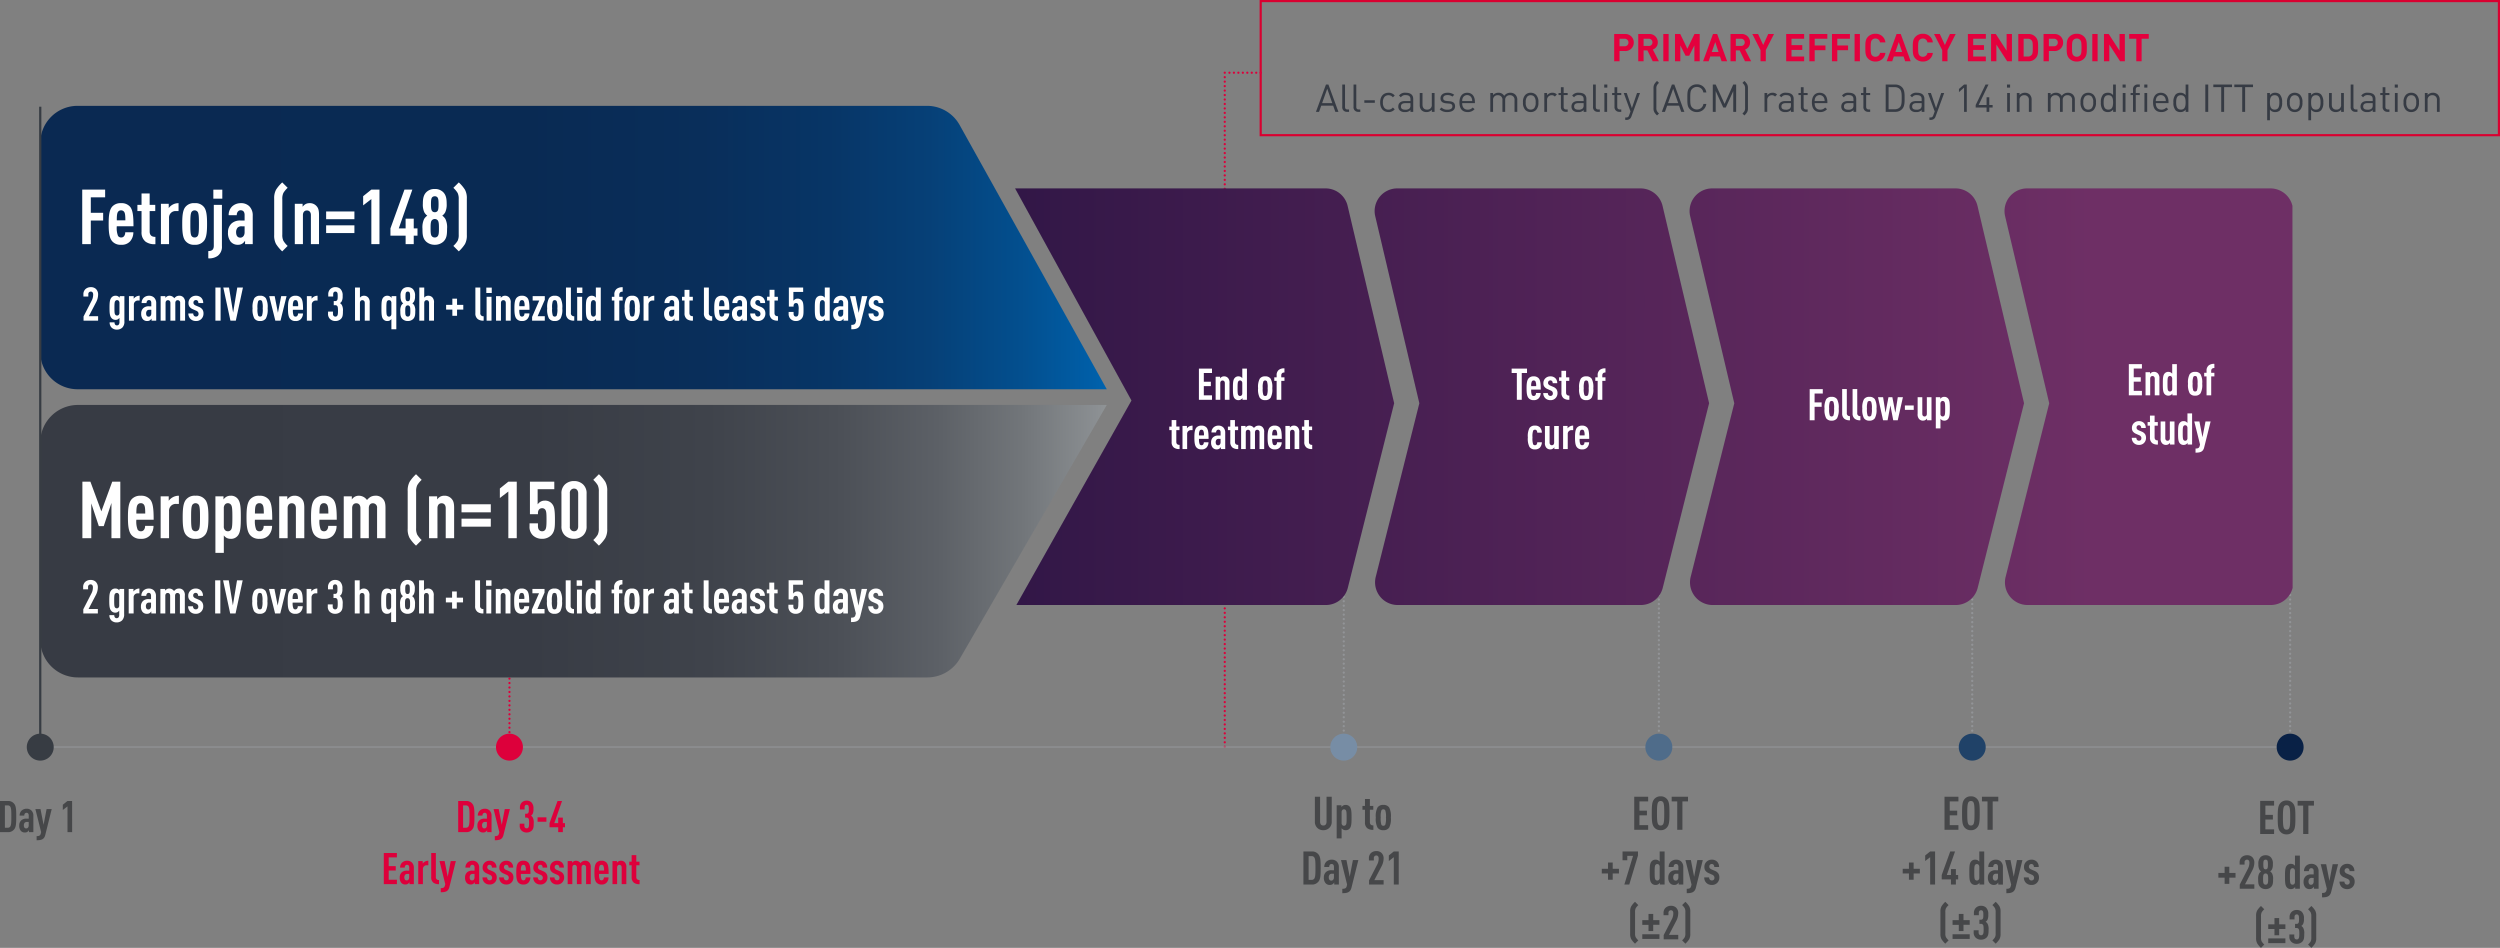 <svg xmlns="http://www.w3.org/2000/svg" xmlns:xlink="http://www.w3.org/1999/xlink" width="913.479" height="346.334" viewBox="0 0 913.479 346.334"><rect x="0" y="0" width="913.479" height="346.334" fill="#808080" stroke="none"/><defs><linearGradient id="linear-gradient" x1="-1.171" y1="0.5" x2="2.149" y2="0.5" gradientUnits="objectBoundingBox"><stop offset="0" stop-color="#301646"/><stop offset="0.439" stop-color="#4c2154"/><stop offset="1" stop-color="#6e2f65"/></linearGradient><linearGradient id="linear-gradient-2" x1="-2.112" y1="0.5" x2="1.207" y2="0.5" xlink:href="#linear-gradient"/><linearGradient id="linear-gradient-3" x1="-3.545" y1="0.5" x2="0.308" y2="0.5" xlink:href="#linear-gradient"/><linearGradient id="linear-gradient-4" y1="0.5" x2="1" y2="0.5" gradientUnits="objectBoundingBox"><stop offset="0" stop-color="#373b44"/><stop offset="0.459" stop-color="#383c45"/><stop offset="0.625" stop-color="#3f434b"/><stop offset="0.743" stop-color="#4b4f56"/><stop offset="0.838" stop-color="#5c6066"/><stop offset="0.919" stop-color="#72767a"/><stop offset="0.99" stop-color="#8c9093"/><stop offset="1" stop-color="#919597"/></linearGradient><linearGradient id="linear-gradient-5" x1="-0.084" y1="0.5" x2="2.844" y2="0.5" xlink:href="#linear-gradient"/><linearGradient id="linear-gradient-6" y1="0.5" x2="1" y2="0.5" gradientUnits="objectBoundingBox"><stop offset="0" stop-color="#0a2952"/><stop offset="0.455" stop-color="#092a53"/><stop offset="0.619" stop-color="#092e5a"/><stop offset="0.736" stop-color="#073566"/><stop offset="0.831" stop-color="#064077"/><stop offset="0.912" stop-color="#034e8d"/><stop offset="0.982" stop-color="#005ea7"/><stop offset="1" stop-color="#0064b0"/></linearGradient></defs><g id="graphic" transform="translate(-154.908 -43.582)"><line id="Line_194" y2="120.653" transform="translate(991.705 193.248)" fill="none" stroke="#929497" stroke-linecap="round" stroke-linejoin="round" stroke-width="0.821" stroke-dasharray="0.013 1.639"/><line id="Line_195" y2="120.653" transform="translate(875.545 193.248)" fill="none" stroke="#929497" stroke-linecap="round" stroke-linejoin="round" stroke-width="0.821" stroke-dasharray="0.013 1.639"/><line id="Line_196" y2="120.734" transform="translate(761.043 193.208)" fill="none" stroke="#929497" stroke-linecap="round" stroke-linejoin="round" stroke-width="0.821" stroke-dasharray="0.013 1.64"/><path id="Path_4579" d="M-4.411-12.1H-9.494V0h5.083V-1.717H-7.59v-3.57h2.737V-7H-7.59v-3.383h3.179ZM.145.136A2.873,2.873,0,0,0,2.49-.9c.816-.952.884-2.278.884-5.151s-.068-4.2-.884-5.151A2.873,2.873,0,0,0,.145-12.24,2.873,2.873,0,0,0-2.2-11.2c-.8.969-.884,2.278-.884,5.151S-3-1.87-2.2-.9A2.873,2.873,0,0,0,.145.136Zm0-1.717a.975.975,0,0,1-.9-.459c-.357-.578-.425-1.8-.425-4.012s.068-3.434.425-4.012a.975.975,0,0,1,.9-.459,1,1,0,0,1,.918.459c.357.578.408,1.8.408,4.012S1.419-2.618,1.063-2.04A1,1,0,0,1,.145-1.581ZM10.158-12.1H4.19v1.717H6.214V0h1.9V-10.387h2.04ZM-17.357,11.959h-1.717v2.278h-2.278v1.717h2.278v2.278h1.717V15.954h2.278V14.237h-2.278ZM-8.126,7.9H-13.77v3.23h1.734V9.511h2.108L-13.107,20h1.8L-8.126,9.392ZM-.2,11.619a2.308,2.308,0,0,0-.527-.476,1.782,1.782,0,0,0-.9-.238,1.834,1.834,0,0,0-1.581.7c-.6.714-.629,1.955-.629,3.91s.034,3.213.629,3.927a1.854,1.854,0,0,0,1.581.7,1.782,1.782,0,0,0,.9-.238,2.353,2.353,0,0,0,.6-.561V20H1.6V7.9H-.2Zm-.884.884a.783.783,0,0,1,.612.255,1.165,1.165,0,0,1,.272.833V17.45a1.094,1.094,0,0,1-.272.833.833.833,0,0,1-.612.238.784.784,0,0,1-.663-.34c-.238-.306-.289-.969-.289-2.669s.051-2.346.289-2.652A.8.8,0,0,1-1.088,12.5ZM8.432,20V13.676a2.819,2.819,0,0,0-.782-2.108,2.586,2.586,0,0,0-1.9-.663,2.782,2.782,0,0,0-1.887.731,2.611,2.611,0,0,0-.765,1.938H4.9a1.145,1.145,0,0,1,.272-.833.752.752,0,0,1,.6-.255c.561,0,.867.374.867,1.037v1.241h-.8a2.855,2.855,0,0,0-2.057.612,2.6,2.6,0,0,0-.833,2.006,3.107,3.107,0,0,0,.544,2.006,2,2,0,0,0,1.683.748,1.655,1.655,0,0,0,1.02-.306,2.3,2.3,0,0,0,.544-.595V20Zm-1.8-2.635c0,.731-.408,1.19-.952,1.19-.612,0-.935-.442-.935-1.241a1.5,1.5,0,0,1,.357-1,1.233,1.233,0,0,1,.935-.272H6.63Zm8.925-6.324H13.566l-1.173,6.1-1.19-6.1H9.214l2.227,8.942-.153.629c-.221.85-.816.918-1.6.935v1.6c1.632,0,2.907-.2,3.349-2.006Zm3.3-.136a2.709,2.709,0,0,0-1.938.748,2.565,2.565,0,0,0-.782,1.921,2.253,2.253,0,0,0,.289,1.224,2.872,2.872,0,0,0,1.309,1.037l1.19.527a1.522,1.522,0,0,1,.7.51,1.12,1.12,0,0,1,.187.663.965.965,0,0,1-.255.714,1.031,1.031,0,0,1-1.377-.017,1.158,1.158,0,0,1-.306-.85H16.082a2.728,2.728,0,0,0,.8,2.023,2.767,2.767,0,0,0,1.972.731,2.584,2.584,0,0,0,1.955-.731,2.716,2.716,0,0,0,.8-1.989,2.578,2.578,0,0,0-.374-1.462,2.872,2.872,0,0,0-1.309-.986l-1.19-.51a1.523,1.523,0,0,1-.663-.51.872.872,0,0,1-.136-.527.876.876,0,0,1,.918-.935.825.825,0,0,1,.629.272,1.118,1.118,0,0,1,.255.816H21.5a2.607,2.607,0,0,0-.765-1.989A2.7,2.7,0,0,0,18.853,10.9ZM-9.205,26.3a8.168,8.168,0,0,0-1.377,1.632,3.947,3.947,0,0,0-.408,2.006V37.96a3.947,3.947,0,0,0,.408,2.006A8.077,8.077,0,0,0-9.205,41.6L-8,40.391a5.3,5.3,0,0,1-.952-1.139,3.022,3.022,0,0,1-.238-1.394v-7.82a3.022,3.022,0,0,1,.238-1.394A5.3,5.3,0,0,1-8,27.505Zm6.647,4.42H-4.276V33H-6.554v1.717h2.278v2.278h1.717V34.713H-.281V33H-2.559Zm2.278,7.429H-6.554v1.717H-.281Zm4.2-10.387a2.879,2.879,0,0,0-1.955.714,2.538,2.538,0,0,0-.748,2.006v.714h1.8v-.782a.908.908,0,0,1,.9-1.037c.493,0,.867.357.867,1.054a4.709,4.709,0,0,1-.493,2.159L1.266,38.47V40H6.588V38.385h-3.4l2.737-5.236A6.118,6.118,0,0,0,6.588,30.5a2.73,2.73,0,0,0-.8-2.091A2.645,2.645,0,0,0,3.918,27.76ZM9.206,41.6a8.168,8.168,0,0,0,1.377-1.632,3.947,3.947,0,0,0,.408-2.006V29.936a3.947,3.947,0,0,0-.408-2.006A8.077,8.077,0,0,0,9.206,26.3L8,27.505a5.3,5.3,0,0,1,.952,1.139,3.022,3.022,0,0,1,.238,1.394v7.82a3.022,3.022,0,0,1-.238,1.394A5.3,5.3,0,0,1,8,40.391Z" transform="translate(761.537 346.794)" fill="#464749"/><line id="Line_197" y2="124.045" transform="translate(645.906 189.911)" fill="none" stroke="#929497" stroke-linecap="round" stroke-linejoin="round" stroke-width="0.821" stroke-dasharray="0 1.63"/><line id="Line_198" y2="111.469" transform="translate(341.06 200.192)" fill="none" stroke="#dd003b" stroke-linecap="round" stroke-linejoin="round" stroke-width="0.821" stroke-dasharray="0 1.631"/><line id="Line_199" y2="246.388" transform="translate(602.423 70.154)" fill="none" stroke="#dd003b" stroke-linecap="round" stroke-linejoin="round" stroke-width="0.821" stroke-dasharray="0 1.631"/><path id="Path_3330" d="M522.7,73.331H433.838a8.282,8.282,0,0,0-8.062,10.184l16.115,68.321L425.961,215.26a8.282,8.282,0,0,0,8.032,10.3h88.8a8.283,8.283,0,0,0,8.032-6.266l16.942-67.46L530.759,79.712A8.281,8.281,0,0,0,522.7,73.331Z" transform="translate(231.634 39.091)" fill="url(#linear-gradient)"/><path id="Path_3331" d="M584.847,73.331H495.987a8.281,8.281,0,0,0-8.06,10.184l16.113,68.321L488.11,215.26a8.284,8.284,0,0,0,8.034,10.3h88.8a8.281,8.281,0,0,0,8.032-6.266l16.944-67.46L592.907,79.712A8.279,8.279,0,0,0,584.847,73.331Z" transform="translate(284.561 39.091)" fill="url(#linear-gradient-2)"/><path id="Path_3332" d="M647,73.331H558.137a8.282,8.282,0,0,0-8.062,10.184l16.114,68.321L550.261,215.26a8.281,8.281,0,0,0,8.032,10.3h88.8a8.285,8.285,0,0,0,8.034-6.266l-.069-139.583A8.282,8.282,0,0,0,647,73.331Z" transform="translate(337.488 39.091)" fill="url(#linear-gradient-3)"/><path id="Path_3333" d="M498.24,208.767l53.691-92.7H175.988a13.759,13.759,0,0,0-13.759,13.759V201.87a13.759,13.759,0,0,0,13.759,13.759H486.333A13.76,13.76,0,0,0,498.24,208.767Z" transform="translate(7.386 75.482)" fill="url(#linear-gradient-4)"/><path id="Path_3334" d="M476.109,79.712a8.281,8.281,0,0,0-8.062-6.381H354.6l40.211,73.277,2.32,4.229-2.3,4.083-39.76,70.641H468.143a8.285,8.285,0,0,0,8.034-6.266l16.942-67.46Z" transform="translate(171.208 39.091)" fill="url(#linear-gradient-5)"/><path id="Path_3335" d="M551.931,160.593,498.163,64.039a13.634,13.634,0,0,0-11.91-7H175.859a13.631,13.631,0,0,0-13.63,13.632v76.29a13.631,13.631,0,0,0,13.63,13.632Z" transform="translate(7.386 25.217)" fill="url(#linear-gradient-6)"/><path id="Path_4580" transform="translate(805.68 171.311)" fill="#6f2f66"/><line id="Line_200" x2="822.394" transform="translate(170.22 316.541)" fill="none" stroke="#929497" stroke-width="0.411"/><path id="Path_3768" d="M0,0V234.173" transform="translate(169.615 82.57)" fill="none" stroke="#373c43" stroke-width="0.821"/><g id="Group_2241" transform="translate(164.694 311.661)"><path id="Path_3336" d="M164.493,190.775a4.921,4.921,0,1,0-4.922-4.922,4.92,4.92,0,0,0,4.922,4.922" transform="translate(-159.571 -180.934)" fill="#373c43"/></g><path id="Path_4581" d="M-13.648-11.392V0h2.9A2.736,2.736,0,0,0-8.544-.944c.768-.848.832-2.144.832-4.768s-.064-3.888-.832-4.736a2.736,2.736,0,0,0-2.208-.944ZM-10.8-9.776a1.036,1.036,0,0,1,.912.464c.352.528.384,1.616.384,3.6s-.032,3.1-.384,3.632a1.036,1.036,0,0,1-.912.464h-1.056v-8.16ZM-1.456,0V-5.952a2.653,2.653,0,0,0-.736-1.984A2.434,2.434,0,0,0-3.984-8.56a2.619,2.619,0,0,0-1.776.688,2.457,2.457,0,0,0-.72,1.824h1.7a1.078,1.078,0,0,1,.256-.784.708.708,0,0,1,.56-.24c.528,0,.816.352.816.976v1.168H-3.9a2.687,2.687,0,0,0-1.936.576,2.448,2.448,0,0,0-.784,1.888A2.924,2.924,0,0,0-6.112-.576a1.882,1.882,0,0,0,1.584.7,1.558,1.558,0,0,0,.96-.288,2.162,2.162,0,0,0,.512-.56V0Zm-1.7-2.48c0,.688-.384,1.12-.9,1.12-.576,0-.88-.416-.88-1.168a1.413,1.413,0,0,1,.336-.944,1.161,1.161,0,0,1,.88-.256h.56Zm8.4-5.952H3.376l-1.1,5.744L1.152-8.432H-.72l2.1,8.416L1.232.576c-.208.8-.768.864-1.5.88v1.5c1.536,0,2.736-.192,3.152-1.888Zm7.456-2.96h-1.7L9.3-10.016V-8.1l1.712-1.312V0h1.7Z" transform="translate(168.556 347.645)" fill="#464749"/><path id="Path_4582" d="M-4.411-12.1H-9.494V0h5.083V-1.717H-7.59v-3.57h2.737V-7H-7.59v-3.383h3.179ZM.145.136A2.873,2.873,0,0,0,2.49-.9c.816-.952.884-2.278.884-5.151s-.068-4.2-.884-5.151A2.873,2.873,0,0,0,.145-12.24,2.873,2.873,0,0,0-2.2-11.2c-.8.969-.884,2.278-.884,5.151S-3-1.87-2.2-.9A2.873,2.873,0,0,0,.145.136Zm0-1.717a.975.975,0,0,1-.9-.459c-.357-.578-.425-1.8-.425-4.012s.068-3.434.425-4.012a.975.975,0,0,1,.9-.459,1,1,0,0,1,.918.459c.357.578.408,1.8.408,4.012S1.419-2.618,1.063-2.04A1,1,0,0,1,.145-1.581ZM10.158-12.1H4.19v1.717H6.214V0h1.9V-10.387h2.04ZM-20.774,11.959h-1.717v2.278h-2.278v1.717h2.278v2.278h1.717V15.954H-18.5V14.237h-2.278Zm6.477-4.2a2.879,2.879,0,0,0-1.955.714A2.538,2.538,0,0,0-17,10.48v.714h1.8v-.782a.908.908,0,0,1,.9-1.037c.493,0,.867.357.867,1.054a4.709,4.709,0,0,1-.493,2.159l-3.026,5.882V20h5.321V18.385h-3.4l2.737-5.236a6.118,6.118,0,0,0,.663-2.652,2.73,2.73,0,0,0-.8-2.091A2.645,2.645,0,0,0-14.3,7.76Zm6.783,0a2.539,2.539,0,0,0-1.853.7,3.335,3.335,0,0,0-.782,2.584,4.092,4.092,0,0,0,.323,1.887,2.293,2.293,0,0,0,.663.748,2.347,2.347,0,0,0-.714.765,4.267,4.267,0,0,0-.357,2.142c0,1.326.085,2.125.8,2.839a2.805,2.805,0,0,0,1.938.714,2.762,2.762,0,0,0,1.921-.714c.714-.714.8-1.513.8-2.839a4.267,4.267,0,0,0-.357-2.142,2.347,2.347,0,0,0-.714-.765,2.293,2.293,0,0,0,.663-.748,4.092,4.092,0,0,0,.323-1.887,3.335,3.335,0,0,0-.782-2.584A2.553,2.553,0,0,0-7.514,7.76Zm.017,6.664a.826.826,0,0,1,.646.289c.238.306.272.765.272,1.768,0,.952-.034,1.445-.272,1.751a.826.826,0,0,1-.646.289.861.861,0,0,1-.663-.289c-.238-.306-.272-.8-.272-1.751,0-1,.034-1.462.272-1.768A.861.861,0,0,1-7.5,14.424Zm0-5.049a.744.744,0,0,1,.544.2c.2.221.289.527.289,1.564s-.085,1.343-.289,1.564a.744.744,0,0,1-.544.2.744.744,0,0,1-.544-.2c-.2-.221-.306-.527-.306-1.564s.085-1.343.289-1.564A.785.785,0,0,1-7.5,9.375Zm10.71,2.244a2.308,2.308,0,0,0-.527-.476,1.782,1.782,0,0,0-.9-.238A1.834,1.834,0,0,0,.2,11.6c-.595.714-.629,1.955-.629,3.91s.034,3.213.629,3.927a1.854,1.854,0,0,0,1.581.7,1.782,1.782,0,0,0,.9-.238,2.353,2.353,0,0,0,.6-.561V20H5.015V7.9h-1.8Zm-.884.884a.783.783,0,0,1,.612.255,1.165,1.165,0,0,1,.272.833V17.45a1.094,1.094,0,0,1-.272.833.833.833,0,0,1-.612.238.784.784,0,0,1-.663-.34c-.238-.306-.289-.969-.289-2.669s.051-2.346.289-2.652A.8.8,0,0,1,2.329,12.5Zm9.52,7.5V13.676a2.819,2.819,0,0,0-.782-2.108,2.586,2.586,0,0,0-1.9-.663,2.782,2.782,0,0,0-1.887.731,2.611,2.611,0,0,0-.765,1.938h1.8a1.145,1.145,0,0,1,.272-.833.752.752,0,0,1,.6-.255c.561,0,.867.374.867,1.037v1.241h-.8a2.855,2.855,0,0,0-2.057.612,2.6,2.6,0,0,0-.833,2.006A3.107,3.107,0,0,0,6.9,19.388a2,2,0,0,0,1.683.748A1.655,1.655,0,0,0,9.6,19.83a2.3,2.3,0,0,0,.544-.595V20Zm-1.8-2.635c0,.731-.408,1.19-.952,1.19-.612,0-.935-.442-.935-1.241a1.5,1.5,0,0,1,.357-1,1.233,1.233,0,0,1,.935-.272h.6Zm8.925-6.324H16.983l-1.173,6.1-1.19-6.1H12.631l2.227,8.942-.153.629c-.221.85-.816.918-1.6.935v1.6c1.632,0,2.907-.2,3.349-2.006Zm3.3-.136a2.709,2.709,0,0,0-1.938.748,2.565,2.565,0,0,0-.782,1.921,2.253,2.253,0,0,0,.289,1.224,2.872,2.872,0,0,0,1.309,1.037l1.19.527a1.522,1.522,0,0,1,.7.51,1.12,1.12,0,0,1,.187.663.965.965,0,0,1-.255.714,1.031,1.031,0,0,1-1.377-.017,1.158,1.158,0,0,1-.306-.85H19.5a2.728,2.728,0,0,0,.8,2.023,2.767,2.767,0,0,0,1.972.731,2.584,2.584,0,0,0,1.955-.731,2.716,2.716,0,0,0,.8-1.989,2.578,2.578,0,0,0-.374-1.462,2.872,2.872,0,0,0-1.309-.986l-1.19-.51a1.523,1.523,0,0,1-.663-.51.872.872,0,0,1-.136-.527.876.876,0,0,1,.918-.935.825.825,0,0,1,.629.272,1.118,1.118,0,0,1,.255.816h1.768a2.607,2.607,0,0,0-.765-1.989A2.7,2.7,0,0,0,22.27,10.9ZM-9.205,26.3a8.168,8.168,0,0,0-1.377,1.632,3.947,3.947,0,0,0-.408,2.006V37.96a3.947,3.947,0,0,0,.408,2.006A8.077,8.077,0,0,0-9.205,41.6L-8,40.391a5.3,5.3,0,0,1-.952-1.139,3.022,3.022,0,0,1-.238-1.394v-7.82a3.022,3.022,0,0,1,.238-1.394A5.3,5.3,0,0,1-8,27.505Zm6.647,4.42H-4.276V33H-6.554v1.717h2.278v2.278h1.717V34.713H-.281V33H-2.559Zm2.278,7.429H-6.554v1.717H-.281ZM3.867,27.76a2.58,2.58,0,0,0-1.87.7,2.614,2.614,0,0,0-.748,2.006v.731h1.8v-.85c0-.646.34-.969.816-.969a.713.713,0,0,1,.595.272c.187.238.238.578.238,1.428,0,.884-.034,1.241-.272,1.53a.762.762,0,0,1-.578.238H3.255v1.513H3.85a.812.812,0,0,1,.68.306c.2.255.272.6.272,1.887,0,1.037-.1,1.445-.306,1.683a.739.739,0,0,1-.629.289c-.51,0-.9-.34-.9-1.037V36.7h-1.8v.714a2.514,2.514,0,0,0,.748,2.006,2.8,2.8,0,0,0,1.955.714,2.907,2.907,0,0,0,1.938-.7c.714-.7.8-1.445.8-2.89a4.141,4.141,0,0,0-.374-2.227,2.183,2.183,0,0,0-.7-.731,1.786,1.786,0,0,0,.663-.714A4,4,0,0,0,6.5,30.956,3.311,3.311,0,0,0,5.72,28.44,2.546,2.546,0,0,0,3.867,27.76ZM9.206,41.6a8.168,8.168,0,0,0,1.377-1.632,3.947,3.947,0,0,0,.408-2.006V29.936a3.947,3.947,0,0,0-.408-2.006A8.077,8.077,0,0,0,9.206,26.3L8,27.505a5.3,5.3,0,0,1,.952,1.139,3.022,3.022,0,0,1,.238,1.394v7.82a3.022,3.022,0,0,1-.238,1.394A5.3,5.3,0,0,1,8,40.391Z" transform="translate(990.253 348.318)" fill="#464749"/><g id="Group_2245"><path id="Path_4583" d="M-19.232-11.392V0h2.9a2.736,2.736,0,0,0,2.208-.944c.768-.848.832-2.144.832-4.768s-.064-3.888-.832-4.736a2.736,2.736,0,0,0-2.208-.944Zm2.848,1.616a1.036,1.036,0,0,1,.912.464c.352.528.384,1.616.384,3.6s-.032,3.1-.384,3.632a1.036,1.036,0,0,1-.912.464H-17.44v-8.16ZM-7.04,0V-5.952a2.653,2.653,0,0,0-.736-1.984A2.434,2.434,0,0,0-9.568-8.56a2.619,2.619,0,0,0-1.776.688,2.457,2.457,0,0,0-.72,1.824h1.7a1.078,1.078,0,0,1,.256-.784.708.708,0,0,1,.56-.24c.528,0,.816.352.816.976v1.168h-.752a2.687,2.687,0,0,0-1.936.576,2.448,2.448,0,0,0-.784,1.888A2.924,2.924,0,0,0-11.7-.576a1.882,1.882,0,0,0,1.584.7,1.558,1.558,0,0,0,.96-.288A2.162,2.162,0,0,0-8.64-.72V0Zm-1.7-2.48c0,.688-.384,1.12-.9,1.12-.576,0-.88-.416-.88-1.168a1.413,1.413,0,0,1,.336-.944,1.161,1.161,0,0,1,.88-.256h.56Zm8.4-5.952H-2.208l-1.1,5.744-1.12-5.744H-6.3l2.1,8.416-.144.592c-.208.8-.768.864-1.5.88v1.5c1.536,0,2.736-.192,3.152-1.888ZM5.792-11.52a2.428,2.428,0,0,0-1.76.656,2.46,2.46,0,0,0-.7,1.888v.688h1.7v-.8c0-.608.32-.912.768-.912a.671.671,0,0,1,.56.256c.176.224.224.544.224,1.344,0,.832-.032,1.168-.256,1.44a.717.717,0,0,1-.544.224h-.56v1.424h.56a.764.764,0,0,1,.64.288c.192.24.256.56.256,1.776,0,.976-.1,1.36-.288,1.584a.7.7,0,0,1-.592.272c-.48,0-.848-.32-.848-.976V-3.1h-1.7v.672a2.366,2.366,0,0,0,.7,1.888,2.635,2.635,0,0,0,1.84.672A2.736,2.736,0,0,0,7.616-.528c.672-.656.752-1.36.752-2.72a3.9,3.9,0,0,0-.352-2.1,2.054,2.054,0,0,0-.656-.688A1.681,1.681,0,0,0,7.984-6.7a3.767,3.767,0,0,0,.288-1.808,3.117,3.117,0,0,0-.736-2.368A2.4,2.4,0,0,0,5.792-11.52Zm7.216,6.1H9.776v1.616h3.232Zm5.712-5.968H17.072L14.144-3.3v1.52h3.168V0h1.7V-1.776h.784V-3.3h-.784V-5.328h-1.7V-3.3H15.888Zm-60.344,19h-4.784V19h4.784V17.384h-2.992v-3.36h2.576V12.408h-2.576V9.224h2.992ZM-35.432,19V13.048a2.653,2.653,0,0,0-.736-1.984,2.434,2.434,0,0,0-1.792-.624,2.619,2.619,0,0,0-1.776.688,2.457,2.457,0,0,0-.72,1.824h1.7a1.078,1.078,0,0,1,.256-.784.708.708,0,0,1,.56-.24c.528,0,.816.352.816.976v1.168h-.752a2.687,2.687,0,0,0-1.936.576,2.448,2.448,0,0,0-.784,1.888,2.924,2.924,0,0,0,.512,1.888,1.882,1.882,0,0,0,1.584.7,1.558,1.558,0,0,0,.96-.288,2.162,2.162,0,0,0,.512-.56V19Zm-1.7-2.48c0,.688-.384,1.12-.9,1.12-.576,0-.88-.416-.88-1.168a1.413,1.413,0,0,1,.336-.944,1.161,1.161,0,0,1,.88-.256h.56Zm6.992-6.08a2.509,2.509,0,0,0-1.312.352,2.484,2.484,0,0,0-.736.672v-.9h-1.632V19h1.7V13.544a1.357,1.357,0,0,1,1.408-1.456h.576Zm2.752-2.832h-1.7V16.44a2.379,2.379,0,0,0,.848,2.048,3.081,3.081,0,0,0,2,.512V17.48a1.007,1.007,0,0,1-1.152-1.136Zm7.3,2.96H-21.96l-1.1,5.744-1.12-5.744h-1.872l2.1,8.416-.144.592c-.208.8-.768.864-1.5.88v1.5c1.536,0,2.736-.192,3.152-1.888ZM-11.56,19V13.048a2.653,2.653,0,0,0-.736-1.984,2.434,2.434,0,0,0-1.792-.624,2.619,2.619,0,0,0-1.776.688,2.457,2.457,0,0,0-.72,1.824h1.7a1.078,1.078,0,0,1,.256-.784.708.708,0,0,1,.56-.24c.528,0,.816.352.816.976v1.168h-.752a2.687,2.687,0,0,0-1.936.576,2.448,2.448,0,0,0-.784,1.888,2.924,2.924,0,0,0,.512,1.888,1.882,1.882,0,0,0,1.584.7,1.558,1.558,0,0,0,.96-.288,2.162,2.162,0,0,0,.512-.56V19Zm-1.7-2.48c0,.688-.384,1.12-.9,1.12-.576,0-.88-.416-.88-1.168a1.413,1.413,0,0,1,.336-.944,1.161,1.161,0,0,1,.88-.256h.56Zm5.52-6.08a2.55,2.55,0,0,0-1.824.7,2.414,2.414,0,0,0-.736,1.808,2.12,2.12,0,0,0,.272,1.152,2.7,2.7,0,0,0,1.232.976l1.12.5a1.432,1.432,0,0,1,.656.48,1.054,1.054,0,0,1,.176.624.908.908,0,0,1-.24.672.88.88,0,0,1-.656.24.881.881,0,0,1-.64-.256,1.09,1.09,0,0,1-.288-.8h-1.68a2.567,2.567,0,0,0,.752,1.9,2.6,2.6,0,0,0,1.856.688A2.432,2.432,0,0,0-5.9,18.44a2.556,2.556,0,0,0,.752-1.872A2.427,2.427,0,0,0-5.5,15.192a2.7,2.7,0,0,0-1.232-.928l-1.12-.48a1.433,1.433,0,0,1-.624-.48.821.821,0,0,1-.128-.5.882.882,0,0,1,.24-.64.883.883,0,0,1,.624-.24.777.777,0,0,1,.592.256,1.052,1.052,0,0,1,.24.768H-5.24a2.454,2.454,0,0,0-.72-1.872A2.542,2.542,0,0,0-7.736,10.44Zm6.1,0a2.55,2.55,0,0,0-1.824.7A2.414,2.414,0,0,0-4.2,12.952,2.12,2.12,0,0,0-3.928,14.1,2.7,2.7,0,0,0-2.7,15.08l1.12.5a1.432,1.432,0,0,1,.656.48,1.054,1.054,0,0,1,.176.624.908.908,0,0,1-.24.672.88.88,0,0,1-.656.24.881.881,0,0,1-.64-.256,1.09,1.09,0,0,1-.288-.8h-1.68a2.567,2.567,0,0,0,.752,1.9,2.6,2.6,0,0,0,1.856.688A2.432,2.432,0,0,0,.2,18.44a2.556,2.556,0,0,0,.752-1.872A2.427,2.427,0,0,0,.6,15.192a2.7,2.7,0,0,0-1.232-.928l-1.12-.48a1.433,1.433,0,0,1-.624-.48.821.821,0,0,1-.128-.5.882.882,0,0,1,.24-.64.883.883,0,0,1,.624-.24.777.777,0,0,1,.592.256,1.052,1.052,0,0,1,.24.768H.856a2.454,2.454,0,0,0-.72-1.872A2.542,2.542,0,0,0-1.64,10.44Zm6.224,0a2.334,2.334,0,0,0-1.808.672c-.7.736-.784,2.144-.784,3.664,0,1.536.08,2.928.784,3.664a2.3,2.3,0,0,0,1.824.688,2.323,2.323,0,0,0,1.824-.672,2.82,2.82,0,0,0,.72-1.936h-1.7a1.28,1.28,0,0,1-.208.768.747.747,0,0,1-.64.32.765.765,0,0,1-.656-.336,4.531,4.531,0,0,1-.256-2H7.176c0-2.016-.112-3.488-.784-4.16A2.334,2.334,0,0,0,4.584,10.44Zm0,1.5a.73.73,0,0,1,.656.336,3.483,3.483,0,0,1,.24,1.744H3.688a3.483,3.483,0,0,1,.24-1.744A.73.73,0,0,1,4.584,11.944Zm6.208-1.5a2.55,2.55,0,0,0-1.824.7,2.414,2.414,0,0,0-.736,1.808A2.12,2.12,0,0,0,8.5,14.1a2.7,2.7,0,0,0,1.232.976l1.12.5a1.432,1.432,0,0,1,.656.48,1.054,1.054,0,0,1,.176.624.908.908,0,0,1-.24.672.97.97,0,0,1-1.3-.016,1.09,1.09,0,0,1-.288-.8H8.184a2.567,2.567,0,0,0,.752,1.9,2.6,2.6,0,0,0,1.856.688,2.432,2.432,0,0,0,1.84-.688,2.556,2.556,0,0,0,.752-1.872,2.427,2.427,0,0,0-.352-1.376,2.7,2.7,0,0,0-1.232-.928l-1.12-.48a1.433,1.433,0,0,1-.624-.48.821.821,0,0,1-.128-.5.825.825,0,0,1,.864-.88.777.777,0,0,1,.592.256,1.052,1.052,0,0,1,.24.768h1.664a2.454,2.454,0,0,0-.72-1.872A2.542,2.542,0,0,0,10.792,10.44Zm6.1,0a2.55,2.55,0,0,0-1.824.7,2.414,2.414,0,0,0-.736,1.808A2.12,2.12,0,0,0,14.6,14.1a2.7,2.7,0,0,0,1.232.976l1.12.5a1.432,1.432,0,0,1,.656.48,1.054,1.054,0,0,1,.176.624.908.908,0,0,1-.24.672.97.97,0,0,1-1.3-.016,1.09,1.09,0,0,1-.288-.8H14.28a2.567,2.567,0,0,0,.752,1.9,2.6,2.6,0,0,0,1.856.688,2.432,2.432,0,0,0,1.84-.688,2.556,2.556,0,0,0,.752-1.872,2.427,2.427,0,0,0-.352-1.376,2.7,2.7,0,0,0-1.232-.928l-1.12-.48a1.433,1.433,0,0,1-.624-.48.821.821,0,0,1-.128-.5.825.825,0,0,1,.864-.88.777.777,0,0,1,.592.256,1.052,1.052,0,0,1,.24.768h1.664a2.454,2.454,0,0,0-.72-1.872A2.542,2.542,0,0,0,16.888,10.44Zm10.208,0a2.06,2.06,0,0,0-.9.224,3.117,3.117,0,0,0-.736.64,2.01,2.01,0,0,0-1.648-.864,1.677,1.677,0,0,0-.848.224,1.953,1.953,0,0,0-.56.528v-.624H20.776V19h1.7V12.936c0-.656.368-.976.832-.976s.832.32.832.976V19h1.7V12.936c0-.656.352-.976.816-.976a.855.855,0,0,1,.848.976V19h1.7V12.92a2.489,2.489,0,0,0-.5-1.824A1.855,1.855,0,0,0,27.1,10.44Zm6.048,0a2.334,2.334,0,0,0-1.808.672c-.7.736-.784,2.144-.784,3.664,0,1.536.08,2.928.784,3.664a2.3,2.3,0,0,0,1.824.688,2.323,2.323,0,0,0,1.824-.672,2.82,2.82,0,0,0,.72-1.936h-1.7a1.28,1.28,0,0,1-.208.768.747.747,0,0,1-.64.32.765.765,0,0,1-.656-.336,4.531,4.531,0,0,1-.256-2h3.488c0-2.016-.112-3.488-.784-4.16A2.334,2.334,0,0,0,33.144,10.44Zm0,1.5a.73.73,0,0,1,.656.336,3.483,3.483,0,0,1,.24,1.744H32.248a3.483,3.483,0,0,1,.24-1.744A.73.73,0,0,1,33.144,11.944Zm7.04-1.5a1.677,1.677,0,0,0-.848.224,1.953,1.953,0,0,0-.56.528v-.624H37.144V19h1.7V12.936c0-.656.368-.976.832-.976s.832.32.832.976V19h1.7V12.92a2.5,2.5,0,0,0-.48-1.824A1.846,1.846,0,0,0,40.184,10.44Zm5.664-2.032h-1.7v2.384h-.864v1.3h.864V16.44A2.42,2.42,0,0,0,45,18.488,3.126,3.126,0,0,0,47.048,19V17.48c-.8,0-1.2-.352-1.2-1.136V12.088h1.168v-1.3H45.848Z" transform="translate(341.556 347.645)" fill="#dd003b"/></g><path id="Path_4584" transform="translate(584.332 174.069)" fill="none"/><path id="Path_4585" d="M-7.565-12.1h-1.9V-3.06c0,1.02-.425,1.479-1.173,1.479-.765,0-1.19-.459-1.19-1.479V-12.1h-1.9v9.112A3.055,3.055,0,0,0-12.9-.765a3.008,3.008,0,0,0,2.261.9A3,3,0,0,0-8.4-.765a3.055,3.055,0,0,0,.833-2.227ZM-2.533-9.1a1.782,1.782,0,0,0-.9.238,2.1,2.1,0,0,0-.595.561v-.663H-5.763v12.1h1.8V-.578A2.308,2.308,0,0,0-3.434-.1a1.782,1.782,0,0,0,.9.238,1.834,1.834,0,0,0,1.581-.7c.578-.731.629-1.989.629-3.927S-.374-7.667-.952-8.4A1.834,1.834,0,0,0-2.533-9.1Zm-.544,1.6a.8.8,0,0,1,.663.357c.238.306.289.952.289,2.652s-.051,2.363-.289,2.669a.784.784,0,0,1-.663.34.833.833,0,0,1-.612-.238,1.094,1.094,0,0,1-.272-.833V-6.409a1.165,1.165,0,0,1,.272-.833A.783.783,0,0,1-3.077-7.5Zm9.452-3.757h-1.8v2.533H3.655v1.377h.918V-2.72a2.571,2.571,0,0,0,.9,2.176A3.321,3.321,0,0,0,7.65,0V-1.615c-.85,0-1.275-.374-1.275-1.207V-7.344H7.616V-8.721H6.375ZM11.288-9.1a2.38,2.38,0,0,0-2.125.935,6.862,6.862,0,0,0-.629,3.672A6.862,6.862,0,0,0,9.163-.816a2.393,2.393,0,0,0,2.125.952,2.393,2.393,0,0,0,2.125-.952,6.862,6.862,0,0,0,.629-3.672,6.862,6.862,0,0,0-.629-3.672A2.38,2.38,0,0,0,11.288-9.1Zm0,1.6a.834.834,0,0,1,.7.374,6.793,6.793,0,0,1,.255,2.635,6.9,6.9,0,0,1-.255,2.652.818.818,0,0,1-.7.357.818.818,0,0,1-.7-.357,6.9,6.9,0,0,1-.255-2.652,6.793,6.793,0,0,1,.255-2.635A.834.834,0,0,1,11.288-7.5ZM-17.918,7.9V20h3.077a2.907,2.907,0,0,0,2.346-1c.816-.9.884-2.278.884-5.066S-11.679,9.8-12.495,8.9a2.907,2.907,0,0,0-2.346-1Zm3.026,1.717a1.1,1.1,0,0,1,.969.493c.374.561.408,1.717.408,3.825s-.034,3.3-.408,3.859a1.1,1.1,0,0,1-.969.493h-1.122V9.613ZM-4.964,20V13.676a2.819,2.819,0,0,0-.782-2.108,2.586,2.586,0,0,0-1.9-.663,2.782,2.782,0,0,0-1.887.731,2.611,2.611,0,0,0-.765,1.938h1.8a1.145,1.145,0,0,1,.272-.833.752.752,0,0,1,.6-.255c.561,0,.867.374.867,1.037v1.241h-.8a2.855,2.855,0,0,0-2.057.612,2.6,2.6,0,0,0-.833,2.006,3.107,3.107,0,0,0,.544,2.006,2,2,0,0,0,1.683.748,1.655,1.655,0,0,0,1.02-.306,2.3,2.3,0,0,0,.544-.595V20Zm-1.8-2.635c0,.731-.408,1.19-.952,1.19-.612,0-.935-.442-.935-1.241a1.5,1.5,0,0,1,.357-1,1.233,1.233,0,0,1,.935-.272h.595Zm8.925-6.324H.17L-1,17.144l-1.19-6.1H-4.182l2.227,8.942-.153.629c-.221.85-.816.918-1.6.935v1.6c1.632,0,2.907-.2,3.349-2.006ZM8.721,7.76a2.879,2.879,0,0,0-1.955.714,2.538,2.538,0,0,0-.748,2.006v.714h1.8v-.782a.908.908,0,0,1,.9-1.037c.493,0,.867.357.867,1.054A4.709,4.709,0,0,1,9.1,12.588L6.069,18.47V20H11.39V18.385H7.99l2.737-5.236A6.118,6.118,0,0,0,11.39,10.5a2.73,2.73,0,0,0-.8-2.091A2.645,2.645,0,0,0,8.721,7.76Zm8.194.136h-1.8L13.294,9.358V11.4L15.113,10V20h1.8Z" transform="translate(649.081 346.794)" fill="#464749"/><path id="Path_3337" d="M421.723,190.775a4.921,4.921,0,1,0-4.92-4.922,4.919,4.919,0,0,0,4.92,4.922" transform="translate(224.184 130.727)" fill="#778da5"/><path id="Path_4586" d="M-4.411-12.1H-9.494V0h5.083V-1.717H-7.59v-3.57h2.737V-7H-7.59v-3.383h3.179ZM.145.136A2.873,2.873,0,0,0,2.49-.9c.816-.952.884-2.278.884-5.151s-.068-4.2-.884-5.151A2.873,2.873,0,0,0,.145-12.24,2.873,2.873,0,0,0-2.2-11.2c-.8.969-.884,2.278-.884,5.151S-3-1.87-2.2-.9A2.873,2.873,0,0,0,.145.136Zm0-1.717a.975.975,0,0,1-.9-.459c-.357-.578-.425-1.8-.425-4.012s.068-3.434.425-4.012a.975.975,0,0,1,.9-.459,1,1,0,0,1,.918.459c.357.578.408,1.8.408,4.012S1.419-2.618,1.063-2.04A1,1,0,0,1,.145-1.581ZM10.158-12.1H4.19v1.717H6.214V0h1.9V-10.387h2.04ZM-20.774,11.959h-1.717v2.278h-2.278v1.717h2.278v2.278h1.717V15.954H-18.5V14.237h-2.278ZM-12.937,7.9h-1.8l-1.819,1.462V11.4L-14.739,10V20h1.8Zm7.293,0H-7.4l-3.111,8.6v1.615H-7.14V20h1.8V18.113h.833V16.5h-.833V14.339h-1.8V16.5H-8.653Zm8.857,3.723a2.308,2.308,0,0,0-.527-.476,1.782,1.782,0,0,0-.9-.238A1.834,1.834,0,0,0,.2,11.6c-.595.714-.629,1.955-.629,3.91s.034,3.213.629,3.927a1.854,1.854,0,0,0,1.581.7,1.782,1.782,0,0,0,.9-.238,2.353,2.353,0,0,0,.6-.561V20H5.015V7.9h-1.8Zm-.884.884a.783.783,0,0,1,.612.255,1.165,1.165,0,0,1,.272.833V17.45a1.094,1.094,0,0,1-.272.833.833.833,0,0,1-.612.238.784.784,0,0,1-.663-.34c-.238-.306-.289-.969-.289-2.669s.051-2.346.289-2.652A.8.8,0,0,1,2.329,12.5Zm9.52,7.5V13.676a2.819,2.819,0,0,0-.782-2.108,2.586,2.586,0,0,0-1.9-.663,2.782,2.782,0,0,0-1.887.731,2.611,2.611,0,0,0-.765,1.938h1.8a1.145,1.145,0,0,1,.272-.833.752.752,0,0,1,.6-.255c.561,0,.867.374.867,1.037v1.241h-.8a2.855,2.855,0,0,0-2.057.612,2.6,2.6,0,0,0-.833,2.006A3.107,3.107,0,0,0,6.9,19.388a2,2,0,0,0,1.683.748A1.655,1.655,0,0,0,9.6,19.83a2.3,2.3,0,0,0,.544-.595V20Zm-1.8-2.635c0,.731-.408,1.19-.952,1.19-.612,0-.935-.442-.935-1.241a1.5,1.5,0,0,1,.357-1,1.233,1.233,0,0,1,.935-.272h.6Zm8.925-6.324H16.983l-1.173,6.1-1.19-6.1H12.631l2.227,8.942-.153.629c-.221.85-.816.918-1.6.935v1.6c1.632,0,2.907-.2,3.349-2.006Zm3.3-.136a2.709,2.709,0,0,0-1.938.748,2.565,2.565,0,0,0-.782,1.921,2.253,2.253,0,0,0,.289,1.224,2.872,2.872,0,0,0,1.309,1.037l1.19.527a1.522,1.522,0,0,1,.7.51,1.12,1.12,0,0,1,.187.663.965.965,0,0,1-.255.714,1.031,1.031,0,0,1-1.377-.017,1.158,1.158,0,0,1-.306-.85H19.5a2.728,2.728,0,0,0,.8,2.023,2.767,2.767,0,0,0,1.972.731,2.584,2.584,0,0,0,1.955-.731,2.716,2.716,0,0,0,.8-1.989,2.578,2.578,0,0,0-.374-1.462,2.872,2.872,0,0,0-1.309-.986l-1.19-.51a1.523,1.523,0,0,1-.663-.51.872.872,0,0,1-.136-.527.876.876,0,0,1,.918-.935.825.825,0,0,1,.629.272,1.118,1.118,0,0,1,.255.816h1.768a2.607,2.607,0,0,0-.765-1.989A2.7,2.7,0,0,0,22.27,10.9ZM-9.205,26.3a8.168,8.168,0,0,0-1.377,1.632,3.947,3.947,0,0,0-.408,2.006V37.96a3.947,3.947,0,0,0,.408,2.006A8.077,8.077,0,0,0-9.205,41.6L-8,40.391a5.3,5.3,0,0,1-.952-1.139,3.022,3.022,0,0,1-.238-1.394v-7.82a3.022,3.022,0,0,1,.238-1.394A5.3,5.3,0,0,1-8,27.505Zm6.647,4.42H-4.276V33H-6.554v1.717h2.278v2.278h1.717V34.713H-.281V33H-2.559Zm2.278,7.429H-6.554v1.717H-.281ZM3.867,27.76a2.58,2.58,0,0,0-1.87.7,2.614,2.614,0,0,0-.748,2.006v.731h1.8v-.85c0-.646.34-.969.816-.969a.713.713,0,0,1,.595.272c.187.238.238.578.238,1.428,0,.884-.034,1.241-.272,1.53a.762.762,0,0,1-.578.238H3.255v1.513H3.85a.812.812,0,0,1,.68.306c.2.255.272.6.272,1.887,0,1.037-.1,1.445-.306,1.683a.739.739,0,0,1-.629.289c-.51,0-.9-.34-.9-1.037V36.7h-1.8v.714a2.514,2.514,0,0,0,.748,2.006,2.8,2.8,0,0,0,1.955.714,2.907,2.907,0,0,0,1.938-.7c.714-.7.8-1.445.8-2.89a4.141,4.141,0,0,0-.374-2.227,2.183,2.183,0,0,0-.7-.731,1.786,1.786,0,0,0,.663-.714A4,4,0,0,0,6.5,30.956,3.311,3.311,0,0,0,5.72,28.44,2.546,2.546,0,0,0,3.867,27.76ZM9.206,41.6a8.168,8.168,0,0,0,1.377-1.632,3.947,3.947,0,0,0,.408-2.006V29.936a3.947,3.947,0,0,0-.408-2.006A8.077,8.077,0,0,0,9.206,26.3L8,27.505a5.3,5.3,0,0,1,.952,1.139,3.022,3.022,0,0,1,.238,1.394v7.82a3.022,3.022,0,0,1-.238,1.394A5.3,5.3,0,0,1,8,40.391Z" transform="translate(874.909 346.794)" fill="#464749"/><path id="Path_3338" d="M545.744,190.775a4.921,4.921,0,1,0-4.92-4.922,4.92,4.92,0,0,0,4.92,4.922" transform="translate(329.801 130.727)" fill="#204268"/><path id="Path_3339" d="M608.479,190.775a4.921,4.921,0,1,0-4.92-4.922,4.92,4.92,0,0,0,4.92,4.922" transform="translate(383.227 130.727)" fill="#092146"/><path id="Path_4587" d="M-10.52-11.392H-15.3V0h4.784V-1.616h-2.992v-3.36h2.576V-6.592h-2.576V-9.776h2.992ZM-6.152-8.56A1.677,1.677,0,0,0-7-8.336a1.953,1.953,0,0,0-.56.528v-.624H-9.192V0h1.7V-6.064c0-.656.368-.976.832-.976s.832.32.832.976V0h1.7V-6.08A2.5,2.5,0,0,0-4.616-7.9,1.846,1.846,0,0,0-6.152-8.56Zm6.7.672a2.172,2.172,0,0,0-.5-.448A1.677,1.677,0,0,0-.792-8.56,1.726,1.726,0,0,0-2.28-7.9c-.56.672-.592,1.84-.592,3.68s.032,3.024.592,3.7A1.745,1.745,0,0,0-.792.128,1.677,1.677,0,0,0,.056-.1a2.214,2.214,0,0,0,.56-.528V0H2.248V-11.392H.552Zm-.832.832a.737.737,0,0,1,.576.24,1.1,1.1,0,0,1,.256.784V-2.4A1.029,1.029,0,0,1,.3-1.616a.784.784,0,0,1-.576.224A.738.738,0,0,1-.9-1.712c-.224-.288-.272-.912-.272-2.512s.048-2.208.272-2.5A.753.753,0,0,1-.28-7.056Zm9.2-1.5a2.24,2.24,0,0,0-2,.88,6.459,6.459,0,0,0-.592,3.456A6.459,6.459,0,0,0,6.92-.768a2.252,2.252,0,0,0,2,.9,2.252,2.252,0,0,0,2-.9,6.459,6.459,0,0,0,.592-3.456A6.459,6.459,0,0,0,10.92-7.68,2.24,2.24,0,0,0,8.92-8.56Zm0,1.5a.785.785,0,0,1,.656.352,6.393,6.393,0,0,1,.24,2.48,6.49,6.49,0,0,1-.24,2.5.77.77,0,0,1-.656.336.77.77,0,0,1-.656-.336,6.49,6.49,0,0,1-.24-2.5,6.393,6.393,0,0,1,.24-2.48A.785.785,0,0,1,8.92-7.056Zm7.04-4.432a3.161,3.161,0,0,0-2.016.528A2.387,2.387,0,0,0,13.1-8.928v.72h-.864v1.3H13.1V0h1.7V-6.912H15.96v-1.3H14.792v-.624c0-.768.384-1.136,1.168-1.136Zm-39.52,18.9h-1.7V9.792h-.864v1.3h.864V15.44a2.42,2.42,0,0,0,.848,2.048A3.126,3.126,0,0,0-22.36,18V16.48c-.8,0-1.2-.352-1.2-1.136V11.088h1.168v-1.3H-23.56Zm5.936,2.032a2.509,2.509,0,0,0-1.312.352,2.484,2.484,0,0,0-.736.672v-.9H-21.3V18h1.7V12.544A1.357,1.357,0,0,1-18.2,11.088h.576Zm3.264,0a2.334,2.334,0,0,0-1.808.672c-.7.736-.784,2.144-.784,3.664,0,1.536.08,2.928.784,3.664a2.3,2.3,0,0,0,1.824.688,2.323,2.323,0,0,0,1.824-.672,2.82,2.82,0,0,0,.72-1.936h-1.7a1.28,1.28,0,0,1-.208.768.747.747,0,0,1-.64.32A.765.765,0,0,1-15,16.272a4.531,4.531,0,0,1-.256-2h3.488c0-2.016-.112-3.488-.784-4.16A2.334,2.334,0,0,0-14.36,9.44Zm0,1.5a.73.73,0,0,1,.656.336,3.483,3.483,0,0,1,.24,1.744h-1.792a3.483,3.483,0,0,1,.24-1.744A.73.73,0,0,1-14.36,10.944ZM-5.688,18V12.048a2.653,2.653,0,0,0-.736-1.984A2.434,2.434,0,0,0-8.216,9.44a2.619,2.619,0,0,0-1.776.688,2.457,2.457,0,0,0-.72,1.824h1.7a1.078,1.078,0,0,1,.256-.784.708.708,0,0,1,.56-.24c.528,0,.816.352.816.976v1.168h-.752a2.687,2.687,0,0,0-1.936.576,2.448,2.448,0,0,0-.784,1.888,2.924,2.924,0,0,0,.512,1.888,1.882,1.882,0,0,0,1.584.7,1.558,1.558,0,0,0,.96-.288,2.162,2.162,0,0,0,.512-.56V18Zm-1.7-2.48c0,.688-.384,1.12-.9,1.12-.576,0-.88-.416-.88-1.168a1.413,1.413,0,0,1,.336-.944,1.161,1.161,0,0,1,.88-.256h.56Zm5.248-8.112h-1.7V9.792H-4.7v1.3h.864V15.44a2.42,2.42,0,0,0,.848,2.048A3.126,3.126,0,0,0-.936,18V16.48c-.8,0-1.2-.352-1.2-1.136V11.088H-.968v-1.3H-2.136ZM6.44,9.44a2.06,2.06,0,0,0-.9.224,3.117,3.117,0,0,0-.736.64A2.01,2.01,0,0,0,3.16,9.44a1.677,1.677,0,0,0-.848.224,1.953,1.953,0,0,0-.56.528V9.568H.12V18h1.7V11.936c0-.656.368-.976.832-.976s.832.32.832.976V18h1.7V11.936c0-.656.352-.976.816-.976a.855.855,0,0,1,.848.976V18h1.7V11.92a2.489,2.489,0,0,0-.5-1.824A1.855,1.855,0,0,0,6.44,9.44Zm5.952,0a2.334,2.334,0,0,0-1.808.672c-.7.736-.784,2.144-.784,3.664,0,1.536.08,2.928.784,3.664a2.3,2.3,0,0,0,1.824.688,2.323,2.323,0,0,0,1.824-.672,2.82,2.82,0,0,0,.72-1.936h-1.7a1.28,1.28,0,0,1-.208.768.747.747,0,0,1-.64.32.765.765,0,0,1-.656-.336,4.531,4.531,0,0,1-.256-2h3.488c0-2.016-.112-3.488-.784-4.16A2.334,2.334,0,0,0,12.392,9.44Zm0,1.5a.73.73,0,0,1,.656.336,3.483,3.483,0,0,1,.24,1.744H11.5a3.483,3.483,0,0,1,.24-1.744A.73.73,0,0,1,12.392,10.944Zm6.944-1.5a1.677,1.677,0,0,0-.848.224,1.953,1.953,0,0,0-.56.528V9.568H16.3V18h1.7V11.936c0-.656.368-.976.832-.976s.832.32.832.976V18h1.7V11.92a2.5,2.5,0,0,0-.48-1.824A1.846,1.846,0,0,0,19.336,9.44ZM24.9,7.408h-1.7V9.792h-.864v1.3h.864V15.44a2.42,2.42,0,0,0,.848,2.048A3.126,3.126,0,0,0,26.1,18V16.48c-.8,0-1.2-.352-1.2-1.136V11.088h1.168v-1.3H24.9Z" transform="translate(608.28 189.658)" fill="#fff"/><path id="Path_4588" d="M-11.512-11.392h-5.616v1.616h1.9V0h1.792V-9.776h1.92ZM-9.08-8.56a2.334,2.334,0,0,0-1.808.672c-.7.736-.784,2.144-.784,3.664,0,1.536.08,2.928.784,3.664A2.3,2.3,0,0,0-9.064.128,2.323,2.323,0,0,0-7.24-.544,2.82,2.82,0,0,0-6.52-2.48h-1.7a1.28,1.28,0,0,1-.208.768.747.747,0,0,1-.64.32.765.765,0,0,1-.656-.336,4.531,4.531,0,0,1-.256-2h3.488c0-2.016-.112-3.488-.784-4.16A2.334,2.334,0,0,0-9.08-8.56Zm0,1.5a.73.73,0,0,1,.656.336,3.483,3.483,0,0,1,.24,1.744H-9.976a3.483,3.483,0,0,1,.24-1.744A.73.73,0,0,1-9.08-7.056Zm6.112-1.5a2.55,2.55,0,0,0-1.824.7,2.414,2.414,0,0,0-.736,1.808A2.12,2.12,0,0,0-5.256-4.9a2.7,2.7,0,0,0,1.232.976l1.12.5a1.432,1.432,0,0,1,.656.48,1.054,1.054,0,0,1,.176.624.908.908,0,0,1-.24.672.88.88,0,0,1-.656.24.881.881,0,0,1-.64-.256,1.09,1.09,0,0,1-.288-.8h-1.68a2.567,2.567,0,0,0,.752,1.9A2.6,2.6,0,0,0-2.968.128,2.432,2.432,0,0,0-1.128-.56,2.556,2.556,0,0,0-.376-2.432,2.426,2.426,0,0,0-.728-3.808,2.7,2.7,0,0,0-1.96-4.736l-1.12-.48A1.433,1.433,0,0,1-3.7-5.7a.821.821,0,0,1-.128-.5.882.882,0,0,1,.24-.64.883.883,0,0,1,.624-.24.777.777,0,0,1,.592.256,1.052,1.052,0,0,1,.24.768H-.472a2.454,2.454,0,0,0-.72-1.872A2.542,2.542,0,0,0-2.968-8.56ZM2.76-10.592h-1.7v2.384H.2v1.3h.864V-2.56A2.42,2.42,0,0,0,1.912-.512,3.126,3.126,0,0,0,3.96,0V-1.52c-.8,0-1.2-.352-1.2-1.136V-6.912H3.928v-1.3H2.76ZM10.12-8.56a2.24,2.24,0,0,0-2,.88,6.459,6.459,0,0,0-.592,3.456A6.459,6.459,0,0,0,8.12-.768a2.252,2.252,0,0,0,2,.9,2.252,2.252,0,0,0,2-.9,6.459,6.459,0,0,0,.592-3.456A6.459,6.459,0,0,0,12.12-7.68,2.24,2.24,0,0,0,10.12-8.56Zm0,1.5a.785.785,0,0,1,.656.352,6.393,6.393,0,0,1,.24,2.48,6.49,6.49,0,0,1-.24,2.5.77.77,0,0,1-.656.336.77.77,0,0,1-.656-.336,6.49,6.49,0,0,1-.24-2.5,6.393,6.393,0,0,1,.24-2.48A.785.785,0,0,1,10.12-7.056Zm7.04-4.432a3.161,3.161,0,0,0-2.016.528A2.387,2.387,0,0,0,14.3-8.928v.72h-.864v1.3H14.3V0h1.7V-6.912H17.16v-1.3H15.992v-.624c0-.768.384-1.136,1.168-1.136ZM-8.616,9.44a2.257,2.257,0,0,0-2,.88,6.459,6.459,0,0,0-.592,3.456,6.427,6.427,0,0,0,.592,3.456,2.269,2.269,0,0,0,2,.9A2.426,2.426,0,0,0-6.824,17.5a3.03,3.03,0,0,0,.736-1.984h-1.68a1.375,1.375,0,0,1-.224.8.754.754,0,0,1-.624.288.77.77,0,0,1-.656-.336,6.538,6.538,0,0,1-.24-2.5,6.393,6.393,0,0,1,.24-2.48.785.785,0,0,1,.656-.352.724.724,0,0,1,.624.3,1.358,1.358,0,0,1,.224.784h1.68a2.91,2.91,0,0,0-.752-1.984A2.391,2.391,0,0,0-8.616,9.44ZM.1,18V9.568h-1.7v6.064c0,.656-.368.976-.832.976s-.832-.32-.832-.976V9.568h-1.7v6.08a2.5,2.5,0,0,0,.48,1.824,1.846,1.846,0,0,0,1.536.656,1.688,1.688,0,0,0,.848-.24,2.01,2.01,0,0,0,.576-.528V18ZM5.352,9.44A2.49,2.49,0,0,0,3.3,10.464v-.9H1.672V18h1.7V12.544a1.357,1.357,0,0,1,1.408-1.456h.576Zm3.264,0a2.334,2.334,0,0,0-1.808.672c-.7.736-.784,2.144-.784,3.664,0,1.536.08,2.928.784,3.664a2.3,2.3,0,0,0,1.824.688,2.323,2.323,0,0,0,1.824-.672,2.82,2.82,0,0,0,.72-1.936H9.48a1.28,1.28,0,0,1-.208.768.747.747,0,0,1-.64.32.765.765,0,0,1-.656-.336,4.531,4.531,0,0,1-.256-2h3.488c0-2.016-.112-3.488-.784-4.16A2.334,2.334,0,0,0,8.616,9.44Zm0,1.5a.73.73,0,0,1,.656.336,3.483,3.483,0,0,1,.24,1.744H7.72a3.483,3.483,0,0,1,.24-1.744A.73.73,0,0,1,8.616,10.944Z" transform="translate(724.379 189.659)" fill="#fff"/><path id="Path_4589" d="M-20.624-11.392h-4.784V0h1.792V-4.928h2.576V-6.544h-2.576V-9.776h2.992Zm3.232,2.832a2.24,2.24,0,0,0-2,.88,6.459,6.459,0,0,0-.592,3.456,6.459,6.459,0,0,0,.592,3.456,2.252,2.252,0,0,0,2,.9,2.252,2.252,0,0,0,2-.9A6.459,6.459,0,0,0-14.8-4.224a6.459,6.459,0,0,0-.592-3.456A2.24,2.24,0,0,0-17.392-8.56Zm0,1.5a.785.785,0,0,1,.656.352,6.393,6.393,0,0,1,.24,2.48,6.49,6.49,0,0,1-.24,2.5.77.77,0,0,1-.656.336.77.77,0,0,1-.656-.336,6.49,6.49,0,0,1-.24-2.5,6.393,6.393,0,0,1,.24-2.48A.785.785,0,0,1-17.392-7.056Zm5.552-4.336h-1.7V-2.56a2.379,2.379,0,0,0,.848,2.048,3.081,3.081,0,0,0,2,.512V-1.52A1.007,1.007,0,0,1-11.84-2.656Zm3.808,0h-1.7V-2.56A2.379,2.379,0,0,0-8.88-.512,3.081,3.081,0,0,0-6.88,0V-1.52A1.007,1.007,0,0,1-8.032-2.656ZM-3.584-8.56a2.24,2.24,0,0,0-2,.88,6.459,6.459,0,0,0-.592,3.456A6.459,6.459,0,0,0-5.584-.768a2.252,2.252,0,0,0,2,.9,2.252,2.252,0,0,0,2-.9A6.459,6.459,0,0,0-.992-4.224,6.459,6.459,0,0,0-1.584-7.68,2.24,2.24,0,0,0-3.584-8.56Zm0,1.5a.785.785,0,0,1,.656.352,6.393,6.393,0,0,1,.24,2.48,6.49,6.49,0,0,1-.24,2.5.77.77,0,0,1-.656.336.77.77,0,0,1-.656-.336,6.49,6.49,0,0,1-.24-2.5A6.393,6.393,0,0,1-4.24-6.7.785.785,0,0,1-3.584-7.056ZM-.448-8.432,1.408,0H3.056L4.08-5.44,5.12,0H6.768L8.656-8.432H6.784l-.9,5.7L4.8-8.432H3.376L2.3-2.736l-.88-5.7ZM12.608-5.424H9.376v1.616h3.232ZM19.1,0V-8.432h-1.7v6.064c0,.656-.368.976-.832.976s-.832-.32-.832-.976V-8.432h-1.7v6.08a2.5,2.5,0,0,0,.48,1.824,1.846,1.846,0,0,0,1.536.656,1.688,1.688,0,0,0,.848-.24,2.01,2.01,0,0,0,.576-.528V0Zm4.608-8.56a1.677,1.677,0,0,0-.848.224,1.976,1.976,0,0,0-.56.528v-.624H20.672V2.96h1.7v-3.5a2.172,2.172,0,0,0,.5.448,1.677,1.677,0,0,0,.848.224A1.726,1.726,0,0,0,25.2-.528c.544-.688.592-1.872.592-3.7S25.744-7.216,25.2-7.9A1.726,1.726,0,0,0,23.712-8.56Zm-.512,1.5a.753.753,0,0,1,.624.336c.224.288.272.9.272,2.5S24.048-2,23.824-1.712a.738.738,0,0,1-.624.32.784.784,0,0,1-.576-.224,1.029,1.029,0,0,1-.256-.784V-6.032a1.1,1.1,0,0,1,.256-.784A.737.737,0,0,1,23.2-7.056Z" transform="translate(841.56 197.149)" fill="#fff"/><path id="Path_4590" d="M-10.52-11.392H-15.3V0h4.784V-1.616h-2.992v-3.36h2.576V-6.592h-2.576V-9.776h2.992ZM-6.152-8.56A1.677,1.677,0,0,0-7-8.336a1.953,1.953,0,0,0-.56.528v-.624H-9.192V0h1.7V-6.064c0-.656.368-.976.832-.976s.832.32.832.976V0h1.7V-6.08A2.5,2.5,0,0,0-4.616-7.9,1.846,1.846,0,0,0-6.152-8.56Zm6.7.672a2.172,2.172,0,0,0-.5-.448A1.677,1.677,0,0,0-.792-8.56,1.726,1.726,0,0,0-2.28-7.9c-.56.672-.592,1.84-.592,3.68s.032,3.024.592,3.7A1.745,1.745,0,0,0-.792.128,1.677,1.677,0,0,0,.056-.1a2.214,2.214,0,0,0,.56-.528V0H2.248V-11.392H.552Zm-.832.832a.737.737,0,0,1,.576.24,1.1,1.1,0,0,1,.256.784V-2.4A1.029,1.029,0,0,1,.3-1.616a.784.784,0,0,1-.576.224A.738.738,0,0,1-.9-1.712c-.224-.288-.272-.912-.272-2.512s.048-2.208.272-2.5A.753.753,0,0,1-.28-7.056Zm9.2-1.5a2.24,2.24,0,0,0-2,.88,6.459,6.459,0,0,0-.592,3.456A6.459,6.459,0,0,0,6.92-.768a2.252,2.252,0,0,0,2,.9,2.252,2.252,0,0,0,2-.9,6.459,6.459,0,0,0,.592-3.456A6.459,6.459,0,0,0,10.92-7.68,2.24,2.24,0,0,0,8.92-8.56Zm0,1.5a.785.785,0,0,1,.656.352,6.393,6.393,0,0,1,.24,2.48,6.49,6.49,0,0,1-.24,2.5.77.77,0,0,1-.656.336.77.77,0,0,1-.656-.336,6.49,6.49,0,0,1-.24-2.5,6.393,6.393,0,0,1,.24-2.48A.785.785,0,0,1,8.92-7.056Zm7.04-4.432a3.161,3.161,0,0,0-2.016.528A2.387,2.387,0,0,0,13.1-8.928v.72h-.864v1.3H13.1V0h1.7V-6.912H15.96v-1.3H14.792v-.624c0-.768.384-1.136,1.168-1.136ZM-11.608,9.44a2.55,2.55,0,0,0-1.824.7,2.414,2.414,0,0,0-.736,1.808A2.12,2.12,0,0,0-13.9,13.1a2.7,2.7,0,0,0,1.232.976l1.12.5a1.432,1.432,0,0,1,.656.48,1.054,1.054,0,0,1,.176.624.908.908,0,0,1-.24.672.88.88,0,0,1-.656.24.881.881,0,0,1-.64-.256,1.09,1.09,0,0,1-.288-.8h-1.68a2.567,2.567,0,0,0,.752,1.9,2.6,2.6,0,0,0,1.856.688,2.432,2.432,0,0,0,1.84-.688,2.556,2.556,0,0,0,.752-1.872,2.427,2.427,0,0,0-.352-1.376,2.7,2.7,0,0,0-1.232-.928l-1.12-.48a1.433,1.433,0,0,1-.624-.48.821.821,0,0,1-.128-.5.882.882,0,0,1,.24-.64.883.883,0,0,1,.624-.24.777.777,0,0,1,.592.256,1.052,1.052,0,0,1,.24.768h1.664a2.454,2.454,0,0,0-.72-1.872A2.542,2.542,0,0,0-11.608,9.44ZM-5.88,7.408h-1.7V9.792H-8.44v1.3h.864V15.44a2.42,2.42,0,0,0,.848,2.048A3.126,3.126,0,0,0-4.68,18V16.48c-.8,0-1.2-.352-1.2-1.136V11.088h1.168v-1.3H-5.88ZM1.384,18V9.568h-1.7v6.064c0,.656-.368.976-.832.976s-.832-.32-.832-.976V9.568h-1.7v6.08a2.5,2.5,0,0,0,.48,1.824,1.846,1.846,0,0,0,1.536.656,1.688,1.688,0,0,0,.848-.24,2.01,2.01,0,0,0,.576-.528V18ZM6.12,10.112a2.172,2.172,0,0,0-.5-.448,1.677,1.677,0,0,0-.848-.224,1.726,1.726,0,0,0-1.488.656c-.56.672-.592,1.84-.592,3.68s.032,3.024.592,3.7a1.745,1.745,0,0,0,1.488.656,1.677,1.677,0,0,0,.848-.224,2.214,2.214,0,0,0,.56-.528V18H7.816V6.608H6.12Zm-.832.832a.737.737,0,0,1,.576.24,1.1,1.1,0,0,1,.256.784V15.6a1.029,1.029,0,0,1-.256.784.784.784,0,0,1-.576.224.738.738,0,0,1-.624-.32c-.224-.288-.272-.912-.272-2.512s.048-2.208.272-2.5A.753.753,0,0,1,5.288,10.944Zm9.3-1.376H12.712l-1.1,5.744-1.12-5.744H8.616l2.1,8.416-.144.592c-.208.8-.768.864-1.5.88v1.5c1.536,0,2.736-.192,3.152-1.888Z" transform="translate(948.064 188.021)" fill="#fff"/><path id="Path_3340" d="M254.821,236.247v0m0-115.807" transform="translate(86.238 79.213)" fill="none" stroke="#cd001b" stroke-linecap="round" stroke-linejoin="round" stroke-width="0.821"/><path id="Path_4591" d="M3.451-12.24a2.879,2.879,0,0,0-1.955.714A2.538,2.538,0,0,0,.748-9.52v.714h1.8v-.782a.908.908,0,0,1,.9-1.037c.493,0,.867.357.867,1.054a4.709,4.709,0,0,1-.493,2.159L.8-1.53V0H6.12V-1.615H2.72L5.457-6.851A6.118,6.118,0,0,0,6.12-9.5a2.73,2.73,0,0,0-.8-2.091A2.645,2.645,0,0,0,3.451-12.24ZM12.529-9.1A1.849,1.849,0,0,0,11-8.432c-.578.68-.714,1.666-.714,3.74,0,2.057.136,3.043.714,3.723a1.879,1.879,0,0,0,1.53.68,1.6,1.6,0,0,0,.9-.255,2.625,2.625,0,0,0,.493-.476V.34a1.62,1.62,0,0,1-.255,1.105.856.856,0,0,1-.646.289.824.824,0,0,1-.663-.272,1.359,1.359,0,0,1-.238-.85H10.336a2.62,2.62,0,0,0,.748,1.972,2.745,2.745,0,0,0,1.938.7A2.817,2.817,0,0,0,14.96,2.55,3.035,3.035,0,0,0,15.725.221v-9.18H14.008v.578a2.954,2.954,0,0,0-.544-.476A1.666,1.666,0,0,0,12.529-9.1Zm.51,1.6a.783.783,0,0,1,.612.255,1.165,1.165,0,0,1,.272.833v3.468a1.094,1.094,0,0,1-.272.833.771.771,0,0,1-.612.238.784.784,0,0,1-.663-.34c-.238-.306-.289-.867-.289-2.465,0-1.615.051-2.159.289-2.465A.8.8,0,0,1,13.039-7.5ZM21.3-9.1a2.666,2.666,0,0,0-1.394.374,2.639,2.639,0,0,0-.782.714v-.952H17.391V0h1.8V-5.8a1.441,1.441,0,0,1,1.5-1.547H21.3ZM27.353,0V-6.324a2.819,2.819,0,0,0-.782-2.108,2.586,2.586,0,0,0-1.9-.663,2.782,2.782,0,0,0-1.887.731,2.611,2.611,0,0,0-.765,1.938h1.8a1.145,1.145,0,0,1,.272-.833.752.752,0,0,1,.595-.255c.561,0,.867.374.867,1.037v1.241h-.8a2.855,2.855,0,0,0-2.057.612,2.6,2.6,0,0,0-.833,2.006,3.107,3.107,0,0,0,.544,2.006,2,2,0,0,0,1.683.748,1.655,1.655,0,0,0,1.02-.306,2.3,2.3,0,0,0,.544-.6V0Zm-1.8-2.635c0,.731-.408,1.19-.952,1.19-.612,0-.935-.442-.935-1.241a1.5,1.5,0,0,1,.357-1,1.233,1.233,0,0,1,.935-.272h.6ZM35.683-9.1a2.189,2.189,0,0,0-.952.238,3.312,3.312,0,0,0-.782.68A2.135,2.135,0,0,0,32.2-9.1a1.782,1.782,0,0,0-.9.238A2.075,2.075,0,0,0,30.7-8.3v-.663H28.968V0h1.8V-6.443c0-.7.391-1.037.884-1.037s.884.34.884,1.037V0h1.8V-6.443c0-.7.374-1.037.867-1.037a.908.908,0,0,1,.9,1.037V0h1.8V-6.46A2.644,2.644,0,0,0,37.383-8.4,1.971,1.971,0,0,0,35.683-9.1Zm6.188,0a2.709,2.709,0,0,0-1.938.748,2.565,2.565,0,0,0-.782,1.921A2.253,2.253,0,0,0,39.44-5.2a2.872,2.872,0,0,0,1.309,1.037l1.19.527a1.522,1.522,0,0,1,.7.51,1.12,1.12,0,0,1,.187.663.965.965,0,0,1-.255.714.935.935,0,0,1-.7.255.936.936,0,0,1-.68-.272,1.158,1.158,0,0,1-.306-.85H39.1A2.728,2.728,0,0,0,39.9-.6a2.767,2.767,0,0,0,1.972.731A2.584,2.584,0,0,0,43.826-.6a2.716,2.716,0,0,0,.8-1.989,2.578,2.578,0,0,0-.374-1.462,2.872,2.872,0,0,0-1.309-.986l-1.19-.51a1.523,1.523,0,0,1-.663-.51.872.872,0,0,1-.136-.527.937.937,0,0,1,.255-.68.938.938,0,0,1,.663-.255.825.825,0,0,1,.629.272,1.118,1.118,0,0,1,.255.816h1.768a2.607,2.607,0,0,0-.765-1.989A2.7,2.7,0,0,0,41.871-9.1Zm9.01-3.009h-1.9V0h1.9Zm.986,0L54.468,0H56.44l2.6-12.1H56.967l-1.513,9.18-1.5-9.18ZM65.314-9.1a2.38,2.38,0,0,0-2.125.935,6.862,6.862,0,0,0-.629,3.672,6.862,6.862,0,0,0,.629,3.672,2.393,2.393,0,0,0,2.125.952,2.393,2.393,0,0,0,2.125-.952,6.862,6.862,0,0,0,.629-3.672,6.862,6.862,0,0,0-.629-3.672A2.38,2.38,0,0,0,65.314-9.1Zm0,1.6a.834.834,0,0,1,.7.374,6.793,6.793,0,0,1,.255,2.635,6.9,6.9,0,0,1-.255,2.652.818.818,0,0,1-.7.357.818.818,0,0,1-.7-.357,6.9,6.9,0,0,1-.255-2.652,6.793,6.793,0,0,1,.255-2.635A.834.834,0,0,1,65.314-7.5Zm3.332-1.462L70.873,0h1.9l2.21-8.959H73.015L71.825-2.89l-1.19-6.069Zm9.6-.136a2.48,2.48,0,0,0-1.921.714C75.582-7.6,75.5-6.1,75.5-4.488c0,1.632.085,3.111.833,3.893a2.441,2.441,0,0,0,1.938.731,2.468,2.468,0,0,0,1.938-.714,3,3,0,0,0,.765-2.057h-1.8a1.36,1.36,0,0,1-.221.816.793.793,0,0,1-.68.34.813.813,0,0,1-.7-.357A4.814,4.814,0,0,1,77.3-3.961h3.706c0-2.142-.119-3.706-.833-4.42A2.48,2.48,0,0,0,78.251-9.1Zm0,1.6a.775.775,0,0,1,.7.357A3.7,3.7,0,0,1,79.2-5.287H77.3a3.7,3.7,0,0,1,.255-1.853A.775.775,0,0,1,78.251-7.5Zm8.058-1.6a2.666,2.666,0,0,0-1.394.374,2.639,2.639,0,0,0-.782.714v-.952H82.4V0h1.8V-5.8a1.441,1.441,0,0,1,1.5-1.547h.612Zm6.528-3.145a2.58,2.58,0,0,0-1.87.7,2.614,2.614,0,0,0-.748,2.006v.731h1.8v-.85c0-.646.34-.969.816-.969a.713.713,0,0,1,.6.272c.187.238.238.578.238,1.428,0,.884-.034,1.241-.272,1.53a.762.762,0,0,1-.578.238h-.6v1.513h.6a.812.812,0,0,1,.68.306c.2.255.272.6.272,1.887,0,1.037-.1,1.445-.306,1.683a.739.739,0,0,1-.629.289c-.51,0-.9-.34-.9-1.037V-3.3h-1.8v.714a2.514,2.514,0,0,0,.748,2.006,2.8,2.8,0,0,0,1.955.714,2.907,2.907,0,0,0,1.938-.7c.714-.7.8-1.445.8-2.89A4.141,4.141,0,0,0,95.2-5.678a2.183,2.183,0,0,0-.7-.731,1.786,1.786,0,0,0,.663-.714,4,4,0,0,0,.306-1.921,3.311,3.311,0,0,0-.782-2.516A2.546,2.546,0,0,0,92.837-12.24Zm8.959.136h-1.8V0h1.8V-6.443c0-.7.391-1.037.884-1.037s.884.34.884,1.037V0h1.8V-6.46a2.652,2.652,0,0,0-.51-1.938,1.962,1.962,0,0,0-1.632-.7,1.782,1.782,0,0,0-.9.238,1.746,1.746,0,0,0-.527.476ZM111.86-9.1a1.854,1.854,0,0,0-1.581.7c-.595.714-.629,1.972-.629,3.927s.034,3.2.629,3.91a1.834,1.834,0,0,0,1.581.7,1.782,1.782,0,0,0,.9-.238,2.307,2.307,0,0,0,.527-.476V3.145h1.8v-12.1h-1.734V-8.3a2.353,2.353,0,0,0-.6-.561A1.782,1.782,0,0,0,111.86-9.1ZM112.4-7.48a.833.833,0,0,1,.612.238,1.094,1.094,0,0,1,.272.833V-2.55a1.165,1.165,0,0,1-.272.833.783.783,0,0,1-.612.255.8.8,0,0,1-.663-.357c-.238-.306-.289-.952-.289-2.652s.051-2.363.289-2.669A.784.784,0,0,1,112.4-7.48Zm6.868-4.76a2.539,2.539,0,0,0-1.853.7,3.335,3.335,0,0,0-.782,2.584,4.092,4.092,0,0,0,.323,1.887,2.293,2.293,0,0,0,.663.748,2.347,2.347,0,0,0-.714.765,4.267,4.267,0,0,0-.357,2.142c0,1.326.085,2.125.8,2.839a2.805,2.805,0,0,0,1.938.714,2.762,2.762,0,0,0,1.921-.714c.714-.714.8-1.513.8-2.839a4.267,4.267,0,0,0-.357-2.142,2.347,2.347,0,0,0-.714-.765,2.293,2.293,0,0,0,.663-.748,4.092,4.092,0,0,0,.323-1.887,3.335,3.335,0,0,0-.782-2.584A2.553,2.553,0,0,0,119.272-12.24Zm.017,6.664a.826.826,0,0,1,.646.289c.238.306.272.765.272,1.768,0,.952-.034,1.445-.272,1.751a.826.826,0,0,1-.646.289.861.861,0,0,1-.663-.289c-.238-.306-.272-.8-.272-1.751,0-1,.034-1.462.272-1.768A.861.861,0,0,1,119.289-5.576Zm0-5.049a.744.744,0,0,1,.544.2c.2.221.289.527.289,1.564s-.085,1.343-.289,1.564a.744.744,0,0,1-.544.2.744.744,0,0,1-.544-.2c-.2-.221-.306-.527-.306-1.564s.085-1.343.289-1.564A.785.785,0,0,1,119.289-10.625Zm6-1.479h-1.8V0h1.8V-6.443c0-.7.391-1.037.884-1.037s.884.34.884,1.037V0h1.8V-6.46a2.652,2.652,0,0,0-.51-1.938,1.961,1.961,0,0,0-1.632-.7,1.782,1.782,0,0,0-.9.238,1.746,1.746,0,0,0-.527.476Zm11.985,4.063h-1.717v2.278H133.28v1.717h2.278v2.278h1.717V-4.046h2.278V-5.763h-2.278Zm8.5-4.063h-1.8V-2.72a2.527,2.527,0,0,0,.9,2.176A3.274,3.274,0,0,0,147,0V-1.615a1.07,1.07,0,0,1-1.224-1.207Zm4.1,3.383h-1.8V0h1.8Zm.085-3.366h-1.989V-10.1h1.989ZM154.751-9.1a1.782,1.782,0,0,0-.9.238,2.075,2.075,0,0,0-.6.561v-.663h-1.734V0h1.8V-6.443c0-.7.391-1.037.884-1.037s.884.34.884,1.037V0h1.8V-6.46a2.652,2.652,0,0,0-.51-1.938A1.962,1.962,0,0,0,154.751-9.1Zm6.239,0a2.48,2.48,0,0,0-1.921.714c-.748.782-.833,2.278-.833,3.893,0,1.632.085,3.111.833,3.893a2.441,2.441,0,0,0,1.938.731,2.468,2.468,0,0,0,1.938-.714,3,3,0,0,0,.765-2.057h-1.8a1.36,1.36,0,0,1-.221.816.794.794,0,0,1-.68.34.813.813,0,0,1-.7-.357,4.814,4.814,0,0,1-.272-2.125h3.706c0-2.142-.119-3.706-.833-4.42A2.48,2.48,0,0,0,160.99-9.1Zm0,1.6a.775.775,0,0,1,.7.357,3.7,3.7,0,0,1,.255,1.853h-1.9a3.7,3.7,0,0,1,.255-1.853A.775.775,0,0,1,160.99-7.5Zm8.347-1.462H164.9v1.6h2.414l-2.618,6V0h4.641V-1.615h-2.618l2.618-6Zm3.638-.136a2.38,2.38,0,0,0-2.125.935,6.862,6.862,0,0,0-.629,3.672,6.862,6.862,0,0,0,.629,3.672,2.393,2.393,0,0,0,2.125.952A2.393,2.393,0,0,0,175.1-.816a6.862,6.862,0,0,0,.629-3.672A6.862,6.862,0,0,0,175.1-8.16,2.38,2.38,0,0,0,172.975-9.1Zm0,1.6a.834.834,0,0,1,.7.374,6.793,6.793,0,0,1,.255,2.635,6.9,6.9,0,0,1-.255,2.652.818.818,0,0,1-.7.357.818.818,0,0,1-.7-.357,6.9,6.9,0,0,1-.255-2.652,6.793,6.793,0,0,1,.255-2.635A.834.834,0,0,1,172.975-7.5Zm5.9-4.607h-1.8V-2.72a2.527,2.527,0,0,0,.9,2.176A3.274,3.274,0,0,0,180.1,0V-1.615a1.07,1.07,0,0,1-1.224-1.207Zm4.1,3.383h-1.8V0h1.8Zm.085-3.366h-1.989V-10.1h1.989Zm4.93,3.706a2.308,2.308,0,0,0-.527-.476,1.782,1.782,0,0,0-.9-.238,1.834,1.834,0,0,0-1.581.7c-.6.714-.629,1.955-.629,3.91s.034,3.213.629,3.927a1.854,1.854,0,0,0,1.581.7,1.782,1.782,0,0,0,.9-.238,2.353,2.353,0,0,0,.595-.561V0h1.734V-12.1h-1.8ZM187.1-7.5a.783.783,0,0,1,.612.255,1.165,1.165,0,0,1,.272.833V-2.55a1.094,1.094,0,0,1-.272.833.833.833,0,0,1-.612.238.784.784,0,0,1-.663-.34c-.238-.306-.289-.969-.289-2.669s.051-2.346.289-2.652A.8.8,0,0,1,187.1-7.5Zm10.693-4.709a3.359,3.359,0,0,0-2.142.561,2.536,2.536,0,0,0-.9,2.159v.765h-.918v1.377h.918V0h1.8V-7.344h1.241V-8.721h-1.241v-.663c0-.816.408-1.207,1.241-1.207ZM201.28-9.1a2.38,2.38,0,0,0-2.125.935,6.862,6.862,0,0,0-.629,3.672,6.862,6.862,0,0,0,.629,3.672,2.393,2.393,0,0,0,2.125.952A2.393,2.393,0,0,0,203.4-.816a6.862,6.862,0,0,0,.629-3.672A6.862,6.862,0,0,0,203.4-8.16,2.38,2.38,0,0,0,201.28-9.1Zm0,1.6a.834.834,0,0,1,.7.374,6.793,6.793,0,0,1,.255,2.635,6.9,6.9,0,0,1-.255,2.652.818.818,0,0,1-.7.357.818.818,0,0,1-.7-.357,6.9,6.9,0,0,1-.255-2.652,6.793,6.793,0,0,1,.255-2.635A.834.834,0,0,1,201.28-7.5Zm8.058-1.6a2.666,2.666,0,0,0-1.394.374,2.639,2.639,0,0,0-.782.714v-.952h-1.734V0h1.8V-5.8a1.441,1.441,0,0,1,1.5-1.547h.612ZM218.416,0V-6.324a2.819,2.819,0,0,0-.782-2.108,2.586,2.586,0,0,0-1.9-.663,2.782,2.782,0,0,0-1.887.731,2.611,2.611,0,0,0-.765,1.938h1.8a1.145,1.145,0,0,1,.272-.833.752.752,0,0,1,.6-.255c.561,0,.867.374.867,1.037v1.241h-.8a2.855,2.855,0,0,0-2.057.612,2.6,2.6,0,0,0-.833,2.006,3.107,3.107,0,0,0,.544,2.006,2,2,0,0,0,1.683.748,1.655,1.655,0,0,0,1.02-.306,2.3,2.3,0,0,0,.544-.6V0Zm-1.8-2.635c0,.731-.408,1.19-.952,1.19-.612,0-.935-.442-.935-1.241a1.5,1.5,0,0,1,.357-1,1.233,1.233,0,0,1,.935-.272h.6Zm5.576-8.619h-1.8v2.533h-.918v1.377h.918V-2.72a2.571,2.571,0,0,0,.9,2.176A3.321,3.321,0,0,0,223.465,0V-1.615c-.85,0-1.275-.374-1.275-1.207V-7.344h1.241V-8.721H222.19Zm7.089-.85h-1.8V-2.72a2.527,2.527,0,0,0,.9,2.176A3.274,3.274,0,0,0,230.5,0V-1.615a1.07,1.07,0,0,1-1.224-1.207ZM234.005-9.1a2.48,2.48,0,0,0-1.921.714c-.748.782-.833,2.278-.833,3.893,0,1.632.085,3.111.833,3.893a2.441,2.441,0,0,0,1.938.731,2.468,2.468,0,0,0,1.938-.714,3,3,0,0,0,.765-2.057h-1.8a1.36,1.36,0,0,1-.221.816.794.794,0,0,1-.68.34.813.813,0,0,1-.7-.357,4.814,4.814,0,0,1-.272-2.125h3.706c0-2.142-.119-3.706-.833-4.42A2.48,2.48,0,0,0,234.005-9.1Zm0,1.6a.775.775,0,0,1,.7.357,3.7,3.7,0,0,1,.255,1.853h-1.9a3.7,3.7,0,0,1,.255-1.853A.775.775,0,0,1,234.005-7.5ZM243.219,0V-6.324a2.819,2.819,0,0,0-.782-2.108,2.586,2.586,0,0,0-1.9-.663,2.782,2.782,0,0,0-1.887.731,2.611,2.611,0,0,0-.765,1.938h1.8a1.145,1.145,0,0,1,.272-.833.752.752,0,0,1,.6-.255c.561,0,.867.374.867,1.037v1.241h-.8a2.855,2.855,0,0,0-2.057.612,2.6,2.6,0,0,0-.833,2.006,3.107,3.107,0,0,0,.544,2.006,2,2,0,0,0,1.683.748,1.655,1.655,0,0,0,1.02-.306,2.3,2.3,0,0,0,.544-.6V0Zm-1.8-2.635c0,.731-.408,1.19-.952,1.19-.612,0-.935-.442-.935-1.241a1.5,1.5,0,0,1,.357-1,1.233,1.233,0,0,1,.935-.272h.6ZM247.18-9.1a2.709,2.709,0,0,0-1.938.748,2.565,2.565,0,0,0-.782,1.921,2.253,2.253,0,0,0,.289,1.224,2.872,2.872,0,0,0,1.309,1.037l1.19.527a1.522,1.522,0,0,1,.7.51,1.12,1.12,0,0,1,.187.663.965.965,0,0,1-.255.714.935.935,0,0,1-.7.255.936.936,0,0,1-.68-.272,1.158,1.158,0,0,1-.306-.85h-1.785a2.728,2.728,0,0,0,.8,2.023,2.767,2.767,0,0,0,1.972.731A2.584,2.584,0,0,0,249.135-.6a2.716,2.716,0,0,0,.8-1.989,2.578,2.578,0,0,0-.374-1.462,2.872,2.872,0,0,0-1.309-.986l-1.19-.51a1.523,1.523,0,0,1-.663-.51.872.872,0,0,1-.136-.527.937.937,0,0,1,.255-.68.938.938,0,0,1,.663-.255.825.825,0,0,1,.629.272,1.118,1.118,0,0,1,.255.816h1.768a2.607,2.607,0,0,0-.765-1.989A2.7,2.7,0,0,0,247.18-9.1Zm6.086-2.159h-1.8v2.533h-.918v1.377h.918V-2.72a2.571,2.571,0,0,0,.9,2.176A3.321,3.321,0,0,0,254.541,0V-1.615c-.85,0-1.275-.374-1.275-1.207V-7.344h1.241V-8.721h-1.241Zm10.472-.85h-5.219v6.97h1.717v-.255c0-.68.391-1.037.9-1.037a.8.8,0,0,1,.7.374,4.446,4.446,0,0,1,.238,2.125c0,1.445-.085,1.87-.289,2.142a.786.786,0,0,1-.646.306c-.51,0-.9-.34-.9-1.071v-.629h-1.8v.6A2.5,2.5,0,0,0,259.2-.561a2.793,2.793,0,0,0,1.938.7,2.712,2.712,0,0,0,1.921-.748c.8-.816.816-1.785.816-3.315,0-2.125-.153-2.873-.578-3.383a1.877,1.877,0,0,0-1.632-.731,1.733,1.733,0,0,0-.867.221,2.064,2.064,0,0,0-.629.578v-3.247h3.57Zm7.9,3.723a2.308,2.308,0,0,0-.527-.476,1.782,1.782,0,0,0-.9-.238,1.834,1.834,0,0,0-1.581.7c-.6.714-.629,1.955-.629,3.91s.034,3.213.629,3.927a1.854,1.854,0,0,0,1.581.7,1.782,1.782,0,0,0,.9-.238,2.352,2.352,0,0,0,.6-.561V0h1.734V-12.1h-1.8Zm-.884.884a.783.783,0,0,1,.612.255,1.165,1.165,0,0,1,.272.833V-2.55a1.094,1.094,0,0,1-.272.833.833.833,0,0,1-.612.238.784.784,0,0,1-.663-.34c-.238-.306-.289-.969-.289-2.669s.051-2.346.289-2.652A.8.8,0,0,1,270.759-7.5ZM280.177,0V-6.324a2.819,2.819,0,0,0-.782-2.108,2.586,2.586,0,0,0-1.9-.663,2.782,2.782,0,0,0-1.887.731,2.611,2.611,0,0,0-.765,1.938h1.8a1.145,1.145,0,0,1,.272-.833.752.752,0,0,1,.6-.255c.561,0,.867.374.867,1.037v1.241h-.8a2.855,2.855,0,0,0-2.057.612,2.6,2.6,0,0,0-.833,2.006,3.107,3.107,0,0,0,.544,2.006,2,2,0,0,0,1.683.748,1.655,1.655,0,0,0,1.02-.306,2.3,2.3,0,0,0,.544-.6V0Zm-1.8-2.635c0,.731-.408,1.19-.952,1.19-.612,0-.935-.442-.935-1.241a1.5,1.5,0,0,1,.357-1,1.233,1.233,0,0,1,.935-.272h.6ZM287.2-8.959h-1.989l-1.173,6.1-1.19-6.1h-1.989l2.227,8.942-.153.629c-.221.85-.816.918-1.6.935v1.6c1.632,0,2.907-.2,3.349-2.006Zm3.2-.136a2.709,2.709,0,0,0-1.938.748,2.565,2.565,0,0,0-.782,1.921,2.253,2.253,0,0,0,.289,1.224,2.872,2.872,0,0,0,1.309,1.037l1.19.527a1.522,1.522,0,0,1,.7.51,1.12,1.12,0,0,1,.187.663.965.965,0,0,1-.255.714.935.935,0,0,1-.7.255.936.936,0,0,1-.68-.272,1.158,1.158,0,0,1-.306-.85h-1.785a2.728,2.728,0,0,0,.8,2.023,2.767,2.767,0,0,0,1.972.731A2.584,2.584,0,0,0,292.349-.6a2.716,2.716,0,0,0,.8-1.989,2.578,2.578,0,0,0-.374-1.462,2.872,2.872,0,0,0-1.309-.986l-1.19-.51a1.523,1.523,0,0,1-.663-.51.872.872,0,0,1-.136-.527.937.937,0,0,1,.255-.68.939.939,0,0,1,.663-.255.825.825,0,0,1,.629.272,1.118,1.118,0,0,1,.255.816h1.768a2.607,2.607,0,0,0-.765-1.989A2.7,2.7,0,0,0,290.394-9.1Z" transform="translate(184.635 160.744)" fill="#fff"/><path id="Path_4592" d="M3.451-12.24a2.879,2.879,0,0,0-1.955.714A2.538,2.538,0,0,0,.748-9.52v.714h1.8v-.782a.908.908,0,0,1,.9-1.037c.493,0,.867.357.867,1.054a4.709,4.709,0,0,1-.493,2.159L.8-1.53V0H6.12V-1.615H2.72L5.457-6.851A6.118,6.118,0,0,0,6.12-9.5a2.73,2.73,0,0,0-.8-2.091A2.645,2.645,0,0,0,3.451-12.24ZM12.529-9.1A1.849,1.849,0,0,0,11-8.432c-.578.68-.714,1.666-.714,3.74,0,2.057.136,3.043.714,3.723a1.879,1.879,0,0,0,1.53.68,1.6,1.6,0,0,0,.9-.255,2.625,2.625,0,0,0,.493-.476V.34a1.62,1.62,0,0,1-.255,1.105.856.856,0,0,1-.646.289.824.824,0,0,1-.663-.272,1.359,1.359,0,0,1-.238-.85H10.336a2.62,2.62,0,0,0,.748,1.972,2.745,2.745,0,0,0,1.938.7A2.817,2.817,0,0,0,14.96,2.55,3.035,3.035,0,0,0,15.725.221v-9.18H14.008v.578a2.954,2.954,0,0,0-.544-.476A1.666,1.666,0,0,0,12.529-9.1Zm.51,1.6a.783.783,0,0,1,.612.255,1.165,1.165,0,0,1,.272.833v3.468a1.094,1.094,0,0,1-.272.833.771.771,0,0,1-.612.238.784.784,0,0,1-.663-.34c-.238-.306-.289-.867-.289-2.465,0-1.615.051-2.159.289-2.465A.8.8,0,0,1,13.039-7.5ZM21.3-9.1a2.666,2.666,0,0,0-1.394.374,2.639,2.639,0,0,0-.782.714v-.952H17.391V0h1.8V-5.8a1.441,1.441,0,0,1,1.5-1.547H21.3ZM27.353,0V-6.324a2.819,2.819,0,0,0-.782-2.108,2.586,2.586,0,0,0-1.9-.663,2.782,2.782,0,0,0-1.887.731,2.611,2.611,0,0,0-.765,1.938h1.8a1.145,1.145,0,0,1,.272-.833.752.752,0,0,1,.595-.255c.561,0,.867.374.867,1.037v1.241h-.8a2.855,2.855,0,0,0-2.057.612,2.6,2.6,0,0,0-.833,2.006,3.107,3.107,0,0,0,.544,2.006,2,2,0,0,0,1.683.748,1.655,1.655,0,0,0,1.02-.306,2.3,2.3,0,0,0,.544-.6V0Zm-1.8-2.635c0,.731-.408,1.19-.952,1.19-.612,0-.935-.442-.935-1.241a1.5,1.5,0,0,1,.357-1,1.233,1.233,0,0,1,.935-.272h.6ZM35.683-9.1a2.189,2.189,0,0,0-.952.238,3.312,3.312,0,0,0-.782.68A2.135,2.135,0,0,0,32.2-9.1a1.782,1.782,0,0,0-.9.238A2.075,2.075,0,0,0,30.7-8.3v-.663H28.968V0h1.8V-6.443c0-.7.391-1.037.884-1.037s.884.34.884,1.037V0h1.8V-6.443c0-.7.374-1.037.867-1.037a.908.908,0,0,1,.9,1.037V0h1.8V-6.46A2.644,2.644,0,0,0,37.383-8.4,1.971,1.971,0,0,0,35.683-9.1Zm6.188,0a2.709,2.709,0,0,0-1.938.748,2.565,2.565,0,0,0-.782,1.921A2.253,2.253,0,0,0,39.44-5.2a2.872,2.872,0,0,0,1.309,1.037l1.19.527a1.522,1.522,0,0,1,.7.51,1.12,1.12,0,0,1,.187.663.965.965,0,0,1-.255.714.935.935,0,0,1-.7.255.936.936,0,0,1-.68-.272,1.158,1.158,0,0,1-.306-.85H39.1A2.728,2.728,0,0,0,39.9-.6a2.767,2.767,0,0,0,1.972.731A2.584,2.584,0,0,0,43.826-.6a2.716,2.716,0,0,0,.8-1.989,2.578,2.578,0,0,0-.374-1.462,2.872,2.872,0,0,0-1.309-.986l-1.19-.51a1.523,1.523,0,0,1-.663-.51.872.872,0,0,1-.136-.527.937.937,0,0,1,.255-.68.938.938,0,0,1,.663-.255.825.825,0,0,1,.629.272,1.118,1.118,0,0,1,.255.816h1.768a2.607,2.607,0,0,0-.765-1.989A2.7,2.7,0,0,0,41.871-9.1Zm9.01-3.009h-1.9V0h1.9Zm.986,0L54.468,0H56.44l2.6-12.1H56.967l-1.513,9.18-1.5-9.18ZM65.314-9.1a2.38,2.38,0,0,0-2.125.935,6.862,6.862,0,0,0-.629,3.672,6.862,6.862,0,0,0,.629,3.672,2.393,2.393,0,0,0,2.125.952,2.393,2.393,0,0,0,2.125-.952,6.862,6.862,0,0,0,.629-3.672,6.862,6.862,0,0,0-.629-3.672A2.38,2.38,0,0,0,65.314-9.1Zm0,1.6a.834.834,0,0,1,.7.374,6.793,6.793,0,0,1,.255,2.635,6.9,6.9,0,0,1-.255,2.652.818.818,0,0,1-.7.357.818.818,0,0,1-.7-.357,6.9,6.9,0,0,1-.255-2.652,6.793,6.793,0,0,1,.255-2.635A.834.834,0,0,1,65.314-7.5Zm3.332-1.462L70.873,0h1.9l2.21-8.959H73.015L71.825-2.89l-1.19-6.069Zm9.6-.136a2.48,2.48,0,0,0-1.921.714C75.582-7.6,75.5-6.1,75.5-4.488c0,1.632.085,3.111.833,3.893a2.441,2.441,0,0,0,1.938.731,2.468,2.468,0,0,0,1.938-.714,3,3,0,0,0,.765-2.057h-1.8a1.36,1.36,0,0,1-.221.816.793.793,0,0,1-.68.34.813.813,0,0,1-.7-.357A4.814,4.814,0,0,1,77.3-3.961h3.706c0-2.142-.119-3.706-.833-4.42A2.48,2.48,0,0,0,78.251-9.1Zm0,1.6a.775.775,0,0,1,.7.357A3.7,3.7,0,0,1,79.2-5.287H77.3a3.7,3.7,0,0,1,.255-1.853A.775.775,0,0,1,78.251-7.5Zm8.058-1.6a2.666,2.666,0,0,0-1.394.374,2.639,2.639,0,0,0-.782.714v-.952H82.4V0h1.8V-5.8a1.441,1.441,0,0,1,1.5-1.547h.612Zm6.528-3.145a2.58,2.58,0,0,0-1.87.7,2.614,2.614,0,0,0-.748,2.006v.731h1.8v-.85c0-.646.34-.969.816-.969a.713.713,0,0,1,.6.272c.187.238.238.578.238,1.428,0,.884-.034,1.241-.272,1.53a.762.762,0,0,1-.578.238h-.6v1.513h.6a.812.812,0,0,1,.68.306c.2.255.272.6.272,1.887,0,1.037-.1,1.445-.306,1.683a.739.739,0,0,1-.629.289c-.51,0-.9-.34-.9-1.037V-3.3h-1.8v.714a2.514,2.514,0,0,0,.748,2.006,2.8,2.8,0,0,0,1.955.714,2.907,2.907,0,0,0,1.938-.7c.714-.7.8-1.445.8-2.89A4.141,4.141,0,0,0,95.2-5.678a2.183,2.183,0,0,0-.7-.731,1.786,1.786,0,0,0,.663-.714,4,4,0,0,0,.306-1.921,3.311,3.311,0,0,0-.782-2.516A2.546,2.546,0,0,0,92.837-12.24Zm8.959.136h-1.8V0h1.8V-6.443c0-.7.391-1.037.884-1.037s.884.34.884,1.037V0h1.8V-6.46a2.652,2.652,0,0,0-.51-1.938,1.962,1.962,0,0,0-1.632-.7,1.782,1.782,0,0,0-.9.238,1.746,1.746,0,0,0-.527.476ZM111.86-9.1a1.854,1.854,0,0,0-1.581.7c-.595.714-.629,1.972-.629,3.927s.034,3.2.629,3.91a1.834,1.834,0,0,0,1.581.7,1.782,1.782,0,0,0,.9-.238,2.307,2.307,0,0,0,.527-.476V3.145h1.8v-12.1h-1.734V-8.3a2.353,2.353,0,0,0-.6-.561A1.782,1.782,0,0,0,111.86-9.1ZM112.4-7.48a.833.833,0,0,1,.612.238,1.094,1.094,0,0,1,.272.833V-2.55a1.165,1.165,0,0,1-.272.833.783.783,0,0,1-.612.255.8.8,0,0,1-.663-.357c-.238-.306-.289-.952-.289-2.652s.051-2.363.289-2.669A.784.784,0,0,1,112.4-7.48Zm6.868-4.76a2.539,2.539,0,0,0-1.853.7,3.335,3.335,0,0,0-.782,2.584,4.092,4.092,0,0,0,.323,1.887,2.293,2.293,0,0,0,.663.748,2.347,2.347,0,0,0-.714.765,4.267,4.267,0,0,0-.357,2.142c0,1.326.085,2.125.8,2.839a2.805,2.805,0,0,0,1.938.714,2.762,2.762,0,0,0,1.921-.714c.714-.714.8-1.513.8-2.839a4.267,4.267,0,0,0-.357-2.142,2.347,2.347,0,0,0-.714-.765,2.293,2.293,0,0,0,.663-.748,4.092,4.092,0,0,0,.323-1.887,3.335,3.335,0,0,0-.782-2.584A2.553,2.553,0,0,0,119.272-12.24Zm.017,6.664a.826.826,0,0,1,.646.289c.238.306.272.765.272,1.768,0,.952-.034,1.445-.272,1.751a.826.826,0,0,1-.646.289.861.861,0,0,1-.663-.289c-.238-.306-.272-.8-.272-1.751,0-1,.034-1.462.272-1.768A.861.861,0,0,1,119.289-5.576Zm0-5.049a.744.744,0,0,1,.544.2c.2.221.289.527.289,1.564s-.085,1.343-.289,1.564a.744.744,0,0,1-.544.2.744.744,0,0,1-.544-.2c-.2-.221-.306-.527-.306-1.564s.085-1.343.289-1.564A.785.785,0,0,1,119.289-10.625Zm6-1.479h-1.8V0h1.8V-6.443c0-.7.391-1.037.884-1.037s.884.34.884,1.037V0h1.8V-6.46a2.652,2.652,0,0,0-.51-1.938,1.961,1.961,0,0,0-1.632-.7,1.782,1.782,0,0,0-.9.238,1.746,1.746,0,0,0-.527.476Zm11.985,4.063h-1.717v2.278H133.28v1.717h2.278v2.278h1.717V-4.046h2.278V-5.763h-2.278Zm8.5-4.063h-1.8V-2.72a2.527,2.527,0,0,0,.9,2.176A3.274,3.274,0,0,0,147,0V-1.615a1.07,1.07,0,0,1-1.224-1.207Zm4.1,3.383h-1.8V0h1.8Zm.085-3.366h-1.989V-10.1h1.989ZM154.751-9.1a1.782,1.782,0,0,0-.9.238,2.075,2.075,0,0,0-.6.561v-.663h-1.734V0h1.8V-6.443c0-.7.391-1.037.884-1.037s.884.34.884,1.037V0h1.8V-6.46a2.652,2.652,0,0,0-.51-1.938A1.962,1.962,0,0,0,154.751-9.1Zm6.239,0a2.48,2.48,0,0,0-1.921.714c-.748.782-.833,2.278-.833,3.893,0,1.632.085,3.111.833,3.893a2.441,2.441,0,0,0,1.938.731,2.468,2.468,0,0,0,1.938-.714,3,3,0,0,0,.765-2.057h-1.8a1.36,1.36,0,0,1-.221.816.794.794,0,0,1-.68.34.813.813,0,0,1-.7-.357,4.814,4.814,0,0,1-.272-2.125h3.706c0-2.142-.119-3.706-.833-4.42A2.48,2.48,0,0,0,160.99-9.1Zm0,1.6a.775.775,0,0,1,.7.357,3.7,3.7,0,0,1,.255,1.853h-1.9a3.7,3.7,0,0,1,.255-1.853A.775.775,0,0,1,160.99-7.5Zm8.347-1.462H164.9v1.6h2.414l-2.618,6V0h4.641V-1.615h-2.618l2.618-6Zm3.638-.136a2.38,2.38,0,0,0-2.125.935,6.862,6.862,0,0,0-.629,3.672,6.862,6.862,0,0,0,.629,3.672,2.393,2.393,0,0,0,2.125.952A2.393,2.393,0,0,0,175.1-.816a6.862,6.862,0,0,0,.629-3.672A6.862,6.862,0,0,0,175.1-8.16,2.38,2.38,0,0,0,172.975-9.1Zm0,1.6a.834.834,0,0,1,.7.374,6.793,6.793,0,0,1,.255,2.635,6.9,6.9,0,0,1-.255,2.652.818.818,0,0,1-.7.357.818.818,0,0,1-.7-.357,6.9,6.9,0,0,1-.255-2.652,6.793,6.793,0,0,1,.255-2.635A.834.834,0,0,1,172.975-7.5Zm5.9-4.607h-1.8V-2.72a2.527,2.527,0,0,0,.9,2.176A3.274,3.274,0,0,0,180.1,0V-1.615a1.07,1.07,0,0,1-1.224-1.207Zm4.1,3.383h-1.8V0h1.8Zm.085-3.366h-1.989V-10.1h1.989Zm4.93,3.706a2.308,2.308,0,0,0-.527-.476,1.782,1.782,0,0,0-.9-.238,1.834,1.834,0,0,0-1.581.7c-.6.714-.629,1.955-.629,3.91s.034,3.213.629,3.927a1.854,1.854,0,0,0,1.581.7,1.782,1.782,0,0,0,.9-.238,2.353,2.353,0,0,0,.595-.561V0h1.734V-12.1h-1.8ZM187.1-7.5a.783.783,0,0,1,.612.255,1.165,1.165,0,0,1,.272.833V-2.55a1.094,1.094,0,0,1-.272.833.833.833,0,0,1-.612.238.784.784,0,0,1-.663-.34c-.238-.306-.289-.969-.289-2.669s.051-2.346.289-2.652A.8.8,0,0,1,187.1-7.5Zm10.693-4.709a3.359,3.359,0,0,0-2.142.561,2.536,2.536,0,0,0-.9,2.159v.765h-.918v1.377h.918V0h1.8V-7.344h1.241V-8.721h-1.241v-.663c0-.816.408-1.207,1.241-1.207ZM201.28-9.1a2.38,2.38,0,0,0-2.125.935,6.862,6.862,0,0,0-.629,3.672,6.862,6.862,0,0,0,.629,3.672,2.393,2.393,0,0,0,2.125.952A2.393,2.393,0,0,0,203.4-.816a6.862,6.862,0,0,0,.629-3.672A6.862,6.862,0,0,0,203.4-8.16,2.38,2.38,0,0,0,201.28-9.1Zm0,1.6a.834.834,0,0,1,.7.374,6.793,6.793,0,0,1,.255,2.635,6.9,6.9,0,0,1-.255,2.652.818.818,0,0,1-.7.357.818.818,0,0,1-.7-.357,6.9,6.9,0,0,1-.255-2.652,6.793,6.793,0,0,1,.255-2.635A.834.834,0,0,1,201.28-7.5Zm8.058-1.6a2.666,2.666,0,0,0-1.394.374,2.639,2.639,0,0,0-.782.714v-.952h-1.734V0h1.8V-5.8a1.441,1.441,0,0,1,1.5-1.547h.612ZM218.416,0V-6.324a2.819,2.819,0,0,0-.782-2.108,2.586,2.586,0,0,0-1.9-.663,2.782,2.782,0,0,0-1.887.731,2.611,2.611,0,0,0-.765,1.938h1.8a1.145,1.145,0,0,1,.272-.833.752.752,0,0,1,.6-.255c.561,0,.867.374.867,1.037v1.241h-.8a2.855,2.855,0,0,0-2.057.612,2.6,2.6,0,0,0-.833,2.006,3.107,3.107,0,0,0,.544,2.006,2,2,0,0,0,1.683.748,1.655,1.655,0,0,0,1.02-.306,2.3,2.3,0,0,0,.544-.6V0Zm-1.8-2.635c0,.731-.408,1.19-.952,1.19-.612,0-.935-.442-.935-1.241a1.5,1.5,0,0,1,.357-1,1.233,1.233,0,0,1,.935-.272h.6Zm5.576-8.619h-1.8v2.533h-.918v1.377h.918V-2.72a2.571,2.571,0,0,0,.9,2.176A3.321,3.321,0,0,0,223.465,0V-1.615c-.85,0-1.275-.374-1.275-1.207V-7.344h1.241V-8.721H222.19Zm7.089-.85h-1.8V-2.72a2.527,2.527,0,0,0,.9,2.176A3.274,3.274,0,0,0,230.5,0V-1.615a1.07,1.07,0,0,1-1.224-1.207ZM234.005-9.1a2.48,2.48,0,0,0-1.921.714c-.748.782-.833,2.278-.833,3.893,0,1.632.085,3.111.833,3.893a2.441,2.441,0,0,0,1.938.731,2.468,2.468,0,0,0,1.938-.714,3,3,0,0,0,.765-2.057h-1.8a1.36,1.36,0,0,1-.221.816.794.794,0,0,1-.68.34.813.813,0,0,1-.7-.357,4.814,4.814,0,0,1-.272-2.125h3.706c0-2.142-.119-3.706-.833-4.42A2.48,2.48,0,0,0,234.005-9.1Zm0,1.6a.775.775,0,0,1,.7.357,3.7,3.7,0,0,1,.255,1.853h-1.9a3.7,3.7,0,0,1,.255-1.853A.775.775,0,0,1,234.005-7.5ZM243.219,0V-6.324a2.819,2.819,0,0,0-.782-2.108,2.586,2.586,0,0,0-1.9-.663,2.782,2.782,0,0,0-1.887.731,2.611,2.611,0,0,0-.765,1.938h1.8a1.145,1.145,0,0,1,.272-.833.752.752,0,0,1,.6-.255c.561,0,.867.374.867,1.037v1.241h-.8a2.855,2.855,0,0,0-2.057.612,2.6,2.6,0,0,0-.833,2.006,3.107,3.107,0,0,0,.544,2.006,2,2,0,0,0,1.683.748,1.655,1.655,0,0,0,1.02-.306,2.3,2.3,0,0,0,.544-.6V0Zm-1.8-2.635c0,.731-.408,1.19-.952,1.19-.612,0-.935-.442-.935-1.241a1.5,1.5,0,0,1,.357-1,1.233,1.233,0,0,1,.935-.272h.6ZM247.18-9.1a2.709,2.709,0,0,0-1.938.748,2.565,2.565,0,0,0-.782,1.921,2.253,2.253,0,0,0,.289,1.224,2.872,2.872,0,0,0,1.309,1.037l1.19.527a1.522,1.522,0,0,1,.7.51,1.12,1.12,0,0,1,.187.663.965.965,0,0,1-.255.714.935.935,0,0,1-.7.255.936.936,0,0,1-.68-.272,1.158,1.158,0,0,1-.306-.85h-1.785a2.728,2.728,0,0,0,.8,2.023,2.767,2.767,0,0,0,1.972.731A2.584,2.584,0,0,0,249.135-.6a2.716,2.716,0,0,0,.8-1.989,2.578,2.578,0,0,0-.374-1.462,2.872,2.872,0,0,0-1.309-.986l-1.19-.51a1.523,1.523,0,0,1-.663-.51.872.872,0,0,1-.136-.527.937.937,0,0,1,.255-.68.938.938,0,0,1,.663-.255.825.825,0,0,1,.629.272,1.118,1.118,0,0,1,.255.816h1.768a2.607,2.607,0,0,0-.765-1.989A2.7,2.7,0,0,0,247.18-9.1Zm6.086-2.159h-1.8v2.533h-.918v1.377h.918V-2.72a2.571,2.571,0,0,0,.9,2.176A3.321,3.321,0,0,0,254.541,0V-1.615c-.85,0-1.275-.374-1.275-1.207V-7.344h1.241V-8.721h-1.241Zm10.472-.85h-5.219v6.97h1.717v-.255c0-.68.391-1.037.9-1.037a.8.8,0,0,1,.7.374,4.446,4.446,0,0,1,.238,2.125c0,1.445-.085,1.87-.289,2.142a.786.786,0,0,1-.646.306c-.51,0-.9-.34-.9-1.071v-.629h-1.8v.6A2.5,2.5,0,0,0,259.2-.561a2.793,2.793,0,0,0,1.938.7,2.712,2.712,0,0,0,1.921-.748c.8-.816.816-1.785.816-3.315,0-2.125-.153-2.873-.578-3.383a1.877,1.877,0,0,0-1.632-.731,1.733,1.733,0,0,0-.867.221,2.064,2.064,0,0,0-.629.578v-3.247h3.57Zm7.9,3.723a2.308,2.308,0,0,0-.527-.476,1.782,1.782,0,0,0-.9-.238,1.834,1.834,0,0,0-1.581.7c-.6.714-.629,1.955-.629,3.91s.034,3.213.629,3.927a1.854,1.854,0,0,0,1.581.7,1.782,1.782,0,0,0,.9-.238,2.352,2.352,0,0,0,.6-.561V0h1.734V-12.1h-1.8Zm-.884.884a.783.783,0,0,1,.612.255,1.165,1.165,0,0,1,.272.833V-2.55a1.094,1.094,0,0,1-.272.833.833.833,0,0,1-.612.238.784.784,0,0,1-.663-.34c-.238-.306-.289-.969-.289-2.669s.051-2.346.289-2.652A.8.8,0,0,1,270.759-7.5ZM280.177,0V-6.324a2.819,2.819,0,0,0-.782-2.108,2.586,2.586,0,0,0-1.9-.663,2.782,2.782,0,0,0-1.887.731,2.611,2.611,0,0,0-.765,1.938h1.8a1.145,1.145,0,0,1,.272-.833.752.752,0,0,1,.6-.255c.561,0,.867.374.867,1.037v1.241h-.8a2.855,2.855,0,0,0-2.057.612,2.6,2.6,0,0,0-.833,2.006,3.107,3.107,0,0,0,.544,2.006,2,2,0,0,0,1.683.748,1.655,1.655,0,0,0,1.02-.306,2.3,2.3,0,0,0,.544-.6V0Zm-1.8-2.635c0,.731-.408,1.19-.952,1.19-.612,0-.935-.442-.935-1.241a1.5,1.5,0,0,1,.357-1,1.233,1.233,0,0,1,.935-.272h.6ZM287.2-8.959h-1.989l-1.173,6.1-1.19-6.1h-1.989l2.227,8.942-.153.629c-.221.85-.816.918-1.6.935v1.6c1.632,0,2.907-.2,3.349-2.006Zm3.2-.136a2.709,2.709,0,0,0-1.938.748,2.565,2.565,0,0,0-.782,1.921,2.253,2.253,0,0,0,.289,1.224,2.872,2.872,0,0,0,1.309,1.037l1.19.527a1.522,1.522,0,0,1,.7.51,1.12,1.12,0,0,1,.187.663.965.965,0,0,1-.255.714.935.935,0,0,1-.7.255.936.936,0,0,1-.68-.272,1.158,1.158,0,0,1-.306-.85h-1.785a2.728,2.728,0,0,0,.8,2.023,2.767,2.767,0,0,0,1.972.731A2.584,2.584,0,0,0,292.349-.6a2.716,2.716,0,0,0,.8-1.989,2.578,2.578,0,0,0-.374-1.462,2.872,2.872,0,0,0-1.309-.986l-1.19-.51a1.523,1.523,0,0,1-.663-.51.872.872,0,0,1-.136-.527.937.937,0,0,1,.255-.68.939.939,0,0,1,.663-.255.825.825,0,0,1,.629.272,1.118,1.118,0,0,1,.255.816h1.768a2.607,2.607,0,0,0-.765-1.989A2.7,2.7,0,0,0,290.394-9.1Z" transform="translate(184.543 267.728)" fill="#fff"/><path id="Path_4593" d="M15.6-20.648H12.644L8.671-9.8l-4-10.846H1.74V0H4.988V-12.731L7.743-4.408h1.8l2.813-8.468V0H15.6Zm7.482,5.133A4.23,4.23,0,0,0,19.807-14.3c-1.276,1.334-1.421,3.886-1.421,6.641,0,2.784.145,5.307,1.421,6.641A4.163,4.163,0,0,0,23.113.232,4.21,4.21,0,0,0,26.419-.986a5.111,5.111,0,0,0,1.305-3.509H24.65A2.321,2.321,0,0,1,24.273-3.1a1.354,1.354,0,0,1-1.16.58,1.387,1.387,0,0,1-1.189-.609,8.212,8.212,0,0,1-.464-3.625h6.322c0-3.654-.2-6.322-1.421-7.54A4.23,4.23,0,0,0,23.084-15.515Zm0,2.726a1.323,1.323,0,0,1,1.189.609c.319.464.435,1.363.435,3.161H21.46c0-1.8.116-2.7.435-3.161A1.323,1.323,0,0,1,23.084-12.789ZM37-15.515a4.547,4.547,0,0,0-2.378.638,4.5,4.5,0,0,0-1.334,1.218v-1.624H30.334V0h3.074V-9.889a2.459,2.459,0,0,1,2.552-2.639H37Zm6.09,0a4.06,4.06,0,0,0-3.625,1.6c-.957,1.334-1.073,3.683-1.073,6.264s.116,4.93,1.073,6.264A4.082,4.082,0,0,0,43.094.232a4.082,4.082,0,0,0,3.625-1.624c.957-1.334,1.073-3.683,1.073-6.264s-.116-4.93-1.073-6.264A4.06,4.06,0,0,0,43.094-15.515Zm0,2.726a1.423,1.423,0,0,1,1.189.638c.406.7.435,2.233.435,4.495s-.029,3.828-.435,4.524a1.4,1.4,0,0,1-1.189.609,1.4,1.4,0,0,1-1.189-.609c-.406-.7-.435-2.262-.435-4.524s.029-3.8.435-4.495A1.423,1.423,0,0,1,43.094-12.789Zm12.76-2.726a3.039,3.039,0,0,0-1.537.406,3.581,3.581,0,0,0-1.015.957v-1.131H50.344V5.365h3.074V-.986a3.936,3.936,0,0,0,.9.812,3.039,3.039,0,0,0,1.537.406,3.129,3.129,0,0,0,2.7-1.189c.986-1.247,1.073-3.393,1.073-6.7s-.087-5.423-1.073-6.67A3.129,3.129,0,0,0,55.854-15.515Zm-.928,2.726a1.365,1.365,0,0,1,1.131.609c.406.522.493,1.624.493,4.524s-.087,4.031-.493,4.553a1.338,1.338,0,0,1-1.131.58,1.42,1.42,0,0,1-1.044-.406,1.866,1.866,0,0,1-.464-1.421v-6.583a1.987,1.987,0,0,1,.464-1.421A1.336,1.336,0,0,1,54.926-12.789ZM66.41-15.515A4.23,4.23,0,0,0,63.133-14.3c-1.276,1.334-1.421,3.886-1.421,6.641,0,2.784.145,5.307,1.421,6.641A4.163,4.163,0,0,0,66.439.232,4.21,4.21,0,0,0,69.745-.986,5.111,5.111,0,0,0,71.05-4.495H67.976A2.321,2.321,0,0,1,67.6-3.1a1.354,1.354,0,0,1-1.16.58,1.387,1.387,0,0,1-1.189-.609,8.212,8.212,0,0,1-.464-3.625h6.322c0-3.654-.2-6.322-1.421-7.54A4.23,4.23,0,0,0,66.41-15.515Zm0,2.726a1.323,1.323,0,0,1,1.189.609c.319.464.435,1.363.435,3.161H64.786c0-1.8.116-2.7.435-3.161A1.323,1.323,0,0,1,66.41-12.789Zm12.76-2.726a3.039,3.039,0,0,0-1.537.406,3.539,3.539,0,0,0-1.015.957v-1.131H73.66V0h3.074V-10.991c0-1.189.667-1.769,1.508-1.769s1.508.58,1.508,1.769V0h3.074V-11.02c0-1.769-.261-2.61-.87-3.306A3.346,3.346,0,0,0,79.17-15.515Zm10.817,0A4.23,4.23,0,0,0,86.71-14.3c-1.276,1.334-1.421,3.886-1.421,6.641,0,2.784.145,5.307,1.421,6.641A4.163,4.163,0,0,0,90.016.232,4.21,4.21,0,0,0,93.322-.986a5.111,5.111,0,0,0,1.3-3.509H91.553A2.321,2.321,0,0,1,91.176-3.1a1.354,1.354,0,0,1-1.16.58,1.387,1.387,0,0,1-1.189-.609,8.212,8.212,0,0,1-.464-3.625h6.322c0-3.654-.2-6.322-1.421-7.54A4.23,4.23,0,0,0,89.987-15.515Zm0,2.726a1.323,1.323,0,0,1,1.189.609c.319.464.435,1.363.435,3.161H88.363c0-1.8.116-2.7.435-3.161A1.323,1.323,0,0,1,89.987-12.789Zm18.7-2.726a3.734,3.734,0,0,0-1.624.406,5.65,5.65,0,0,0-1.334,1.16,3.643,3.643,0,0,0-2.987-1.566,3.039,3.039,0,0,0-1.537.406,3.539,3.539,0,0,0-1.015.957v-1.131H97.237V0h3.074V-10.991c0-1.189.667-1.769,1.508-1.769s1.508.58,1.508,1.769V0H106.4V-10.991c0-1.189.638-1.769,1.479-1.769a1.549,1.549,0,0,1,1.537,1.769V0h3.074V-11.02c0-1.769-.29-2.61-.9-3.306A3.362,3.362,0,0,0,108.692-15.515Zm14.964-7.859a13.933,13.933,0,0,0-2.349,2.784,6.734,6.734,0,0,0-.7,3.422V-3.48a6.734,6.734,0,0,0,.7,3.422,13.778,13.778,0,0,0,2.349,2.784L125.715.667a9.034,9.034,0,0,1-1.624-1.943,5.155,5.155,0,0,1-.406-2.378v-13.34a5.155,5.155,0,0,1,.406-2.378,9.034,9.034,0,0,1,1.624-1.943Zm10.266,7.859a3.039,3.039,0,0,0-1.537.406,3.539,3.539,0,0,0-1.015.957v-1.131h-2.958V0h3.074V-10.991c0-1.189.667-1.769,1.508-1.769s1.508.58,1.508,1.769V0h3.074V-11.02c0-1.769-.261-2.61-.87-3.306A3.346,3.346,0,0,0,133.922-15.515Zm17.052,3.132h-10.7v2.929h10.7Zm0,5.249h-10.7V-4.2h10.7Zm9.483-13.514h-3.074l-3.1,2.494v3.48l3.1-2.378V0h3.074Zm13.717,0h-8.9v11.89H168.2v-.435c0-1.16.667-1.769,1.537-1.769a1.356,1.356,0,0,1,1.189.638c.348.551.406,1.421.406,3.625,0,2.465-.145,3.19-.493,3.654a1.341,1.341,0,0,1-1.1.522c-.87,0-1.537-.58-1.537-1.827V-5.423h-3.074v1.015a4.27,4.27,0,0,0,1.3,3.451A4.765,4.765,0,0,0,169.737.232a4.626,4.626,0,0,0,3.277-1.276c1.363-1.392,1.392-3.045,1.392-5.655,0-3.625-.261-4.9-.986-5.771a3.2,3.2,0,0,0-2.784-1.247,2.956,2.956,0,0,0-1.479.377,3.52,3.52,0,0,0-1.073.986v-5.539h6.09Zm7.221-.232a4.785,4.785,0,0,0-3.306,1.218,4.34,4.34,0,0,0-1.3,3.422V-4.408a4.34,4.34,0,0,0,1.3,3.422A4.785,4.785,0,0,0,181.395.232a4.712,4.712,0,0,0,3.277-1.218,4.34,4.34,0,0,0,1.3-3.422V-16.24a4.34,4.34,0,0,0-1.3-3.422A4.712,4.712,0,0,0,181.395-20.88Zm0,2.755c.841,0,1.508.58,1.508,1.769V-4.292c0,1.189-.667,1.769-1.508,1.769a1.549,1.549,0,0,1-1.537-1.769V-16.356A1.549,1.549,0,0,1,181.395-18.125Zm9.077,20.851a13.933,13.933,0,0,0,2.349-2.784,6.734,6.734,0,0,0,.7-3.422V-17.168a6.734,6.734,0,0,0-.7-3.422,13.778,13.778,0,0,0-2.349-2.784l-2.059,2.059a9.035,9.035,0,0,1,1.624,1.943,5.155,5.155,0,0,1,.406,2.378v13.34a5.155,5.155,0,0,1-.406,2.378A9.035,9.035,0,0,1,188.413.667Z" transform="translate(183.272 240.231)" fill="#fff"/><path id="Path_3341" d="M257.084,190.775a4.921,4.921,0,1,0-4.92-4.922,4.919,4.919,0,0,0,4.92,4.922" transform="translate(83.976 130.727)" fill="#dd003b"/><path id="Path_4594" d="M10.052-19.936H1.68V0H4.816V-8.624H9.324v-2.828H4.816v-5.656h5.236Zm5.824,4.956A4.084,4.084,0,0,0,12.712-13.8c-1.232,1.288-1.372,3.752-1.372,6.412,0,2.688.14,5.124,1.372,6.412A4.02,4.02,0,0,0,15.9.224,4.065,4.065,0,0,0,19.1-.952a4.935,4.935,0,0,0,1.26-3.388H17.388A2.241,2.241,0,0,1,17.024-3a1.307,1.307,0,0,1-1.12.56,1.339,1.339,0,0,1-1.148-.588,7.929,7.929,0,0,1-.448-3.5h6.1c0-3.528-.2-6.1-1.372-7.28A4.084,4.084,0,0,0,15.876-14.98Zm0,2.632a1.277,1.277,0,0,1,1.148.588c.308.448.42,1.316.42,3.052H14.308c0-1.736.112-2.6.42-3.052A1.277,1.277,0,0,1,15.876-12.348ZM26.32-18.536H23.352v4.172H21.84V-12.1h1.512V-4.48A4.235,4.235,0,0,0,24.836-.9,5.47,5.47,0,0,0,28.42,0V-2.66c-1.4,0-2.1-.616-2.1-1.988V-12.1h2.044v-2.268H26.32ZM36.876-14.98a4.39,4.39,0,0,0-2.3.616,4.347,4.347,0,0,0-1.288,1.176v-1.568H30.436V0H33.4V-9.548A2.374,2.374,0,0,1,35.868-12.1h1.008Zm5.88,0a3.92,3.92,0,0,0-3.5,1.54c-.924,1.288-1.036,3.556-1.036,6.048s.112,4.76,1.036,6.048a3.942,3.942,0,0,0,3.5,1.568,3.942,3.942,0,0,0,3.5-1.568c.924-1.288,1.036-3.556,1.036-6.048s-.112-4.76-1.036-6.048A3.92,3.92,0,0,0,42.756-14.98Zm0,2.632a1.374,1.374,0,0,1,1.148.616c.392.672.42,2.156.42,4.34S44.3-3.7,43.9-3.024a1.348,1.348,0,0,1-1.148.588,1.348,1.348,0,0,1-1.148-.588c-.392-.672-.42-2.184-.42-4.368s.028-3.668.42-4.34A1.374,1.374,0,0,1,42.756-12.348Zm9.968-2.016H49.756V.532c0,1.484-.672,1.988-2.016,1.988V5.18a5.324,5.324,0,0,0,3.472-.924A4.117,4.117,0,0,0,52.724.7Zm.14-5.544H49.588v3.276h3.276ZM63.98,0V-10.416a4.643,4.643,0,0,0-1.288-3.472,4.259,4.259,0,0,0-3.136-1.092,4.583,4.583,0,0,0-3.108,1.2,4.3,4.3,0,0,0-1.26,3.192h2.968a1.887,1.887,0,0,1,.448-1.372,1.239,1.239,0,0,1,.98-.42c.924,0,1.428.616,1.428,1.708v2.044H59.7a4.7,4.7,0,0,0-3.388,1.008,4.284,4.284,0,0,0-1.372,3.3,5.117,5.117,0,0,0,.9,3.3A3.293,3.293,0,0,0,58.6.224a2.726,2.726,0,0,0,1.68-.5,3.783,3.783,0,0,0,.9-.98V0ZM61.012-4.34c0,1.2-.672,1.96-1.568,1.96-1.008,0-1.54-.728-1.54-2.044a2.473,2.473,0,0,1,.588-1.652,2.031,2.031,0,0,1,1.54-.448h.98ZM74.76-22.568a13.453,13.453,0,0,0-2.268,2.688,6.5,6.5,0,0,0-.672,3.3V-3.36a6.5,6.5,0,0,0,.672,3.3A13.3,13.3,0,0,0,74.76,2.632L76.748.644A8.723,8.723,0,0,1,75.18-1.232a4.977,4.977,0,0,1-.392-2.3v-12.88a4.977,4.977,0,0,1,.392-2.3,8.723,8.723,0,0,1,1.568-1.876Zm9.912,7.588a2.934,2.934,0,0,0-1.484.392,3.418,3.418,0,0,0-.98.924v-1.092H79.352V0H82.32V-10.612c0-1.148.644-1.708,1.456-1.708s1.456.56,1.456,1.708V0H88.2V-10.64c0-1.708-.252-2.52-.84-3.192A3.231,3.231,0,0,0,84.672-14.98Zm16.464,3.024H90.8v2.828h10.332Zm0,5.068H90.8V-4.06h10.332Zm9.156-13.048h-2.968l-3,2.408v3.36l3-2.3V0h2.968Zm12.012,0H119.42L114.3-5.768v2.66h5.544V0h2.968V-3.108h1.372v-2.66h-1.372V-9.324H119.84v3.556h-2.492Zm8.176-.224a4.182,4.182,0,0,0-3.052,1.148c-1.008,1.008-1.288,2.3-1.288,4.256a6.739,6.739,0,0,0,.532,3.108,3.777,3.777,0,0,0,1.092,1.232,3.866,3.866,0,0,0-1.176,1.26A7.027,7.027,0,0,0,126-5.628c0,2.184.14,3.5,1.316,4.676A4.62,4.62,0,0,0,130.508.224a4.549,4.549,0,0,0,3.164-1.176c1.176-1.176,1.316-2.492,1.316-4.676a7.027,7.027,0,0,0-.588-3.528,3.866,3.866,0,0,0-1.176-1.26,3.777,3.777,0,0,0,1.092-1.232,6.739,6.739,0,0,0,.532-3.108c0-1.96-.28-3.248-1.288-4.256A4.2,4.2,0,0,0,130.48-20.16Zm.028,10.976a1.36,1.36,0,0,1,1.064.476c.392.5.448,1.26.448,2.912,0,1.568-.056,2.38-.448,2.884a1.36,1.36,0,0,1-1.064.476,1.419,1.419,0,0,1-1.092-.476c-.392-.5-.448-1.316-.448-2.884,0-1.652.056-2.408.448-2.912A1.419,1.419,0,0,1,130.508-9.184Zm0-8.316a1.226,1.226,0,0,1,.9.336c.336.364.476.868.476,2.576s-.14,2.212-.476,2.576a1.226,1.226,0,0,1-.9.336,1.226,1.226,0,0,1-.9-.336c-.336-.364-.5-.868-.5-2.576s.14-2.212.476-2.576A1.294,1.294,0,0,1,130.508-17.5Zm8.764,20.132A13.453,13.453,0,0,0,141.54-.056a6.5,6.5,0,0,0,.672-3.3V-16.576a6.5,6.5,0,0,0-.672-3.3,13.3,13.3,0,0,0-2.268-2.688l-1.988,1.988a8.723,8.723,0,0,1,1.568,1.876,4.977,4.977,0,0,1,.392,2.3v12.88a4.977,4.977,0,0,1-.392,2.3A8.723,8.723,0,0,1,137.284.644Z" transform="translate(183.273 132.797)" fill="#fff"/><path id="Path_3342" d="M483.9,190.775a4.921,4.921,0,1,0-4.92-4.922,4.92,4.92,0,0,0,4.92,4.922" transform="translate(277.138 130.727)" fill="#4f6c8a"/><g id="Group_2243" transform="translate(405.205 27.428)"><g id="Group_2247" transform="translate(239 21)"><g id="Group_2246" transform="translate(1.502 5.549)"><path id="Path_4595" d="M8.316-6.86a3.064,3.064,0,0,0-3.29-3.108H1.162V0H3.108V-3.752H5.026A3.064,3.064,0,0,0,8.316-6.86Zm-1.946,0A1.317,1.317,0,0,1,4.928-5.5H3.108v-2.73h1.82A1.328,1.328,0,0,1,6.37-6.86ZM17.5,0,15.274-4.3a2.684,2.684,0,0,0,1.82-2.618A3.013,3.013,0,0,0,13.86-9.968H9.954V0H11.9V-3.976h1.4L15.246,0ZM15.148-6.916A1.3,1.3,0,0,1,13.734-5.6H11.9V-8.232h1.834A1.3,1.3,0,0,1,15.148-6.916ZM21.056,0V-9.968H19.11V0ZM32.41,0V-9.968H30.492L27.9-4.578l-2.6-5.39H23.38V0h1.946V-5.81l1.918,3.78H28.56l1.9-3.78V0ZM42.434,0l-3.64-9.968H37.268L33.642,0h2.03l.6-1.764h3.542L40.4,0ZM39.3-3.4H36.82l1.26-3.626ZM51.212,0,48.986-4.3a2.684,2.684,0,0,0,1.82-2.618,3.013,3.013,0,0,0-3.234-3.052H43.666V0h1.946V-3.976h1.4L48.958,0ZM48.86-6.916A1.3,1.3,0,0,1,47.446-5.6H45.612V-8.232h1.834A1.3,1.3,0,0,1,48.86-6.916Zm10.7-3.052H57.442L55.608-5.95,53.746-9.968H51.632l3,5.88V0H56.56V-4.088ZM70.574,0V-1.736h-4.62V-4.158h3.934V-5.894H65.954V-8.232h4.62V-9.968H64.008V0Zm8.47-8.232V-9.968H72.478V0h1.946V-4.046h3.934V-5.782H74.424v-2.45Zm8.26,0V-9.968H80.738V0h1.946V-4.046h3.934V-5.782H82.684v-2.45ZM90.944,0V-9.968H89V0Zm9.324-3.066H98.294a1.648,1.648,0,0,1-1.68,1.414,1.609,1.609,0,0,1-1.246-.518c-.364-.42-.49-.91-.49-2.814S95-7.378,95.368-7.8a1.609,1.609,0,0,1,1.246-.518A1.634,1.634,0,0,1,98.28-6.9h1.988a3.51,3.51,0,0,0-3.654-3.15A3.6,3.6,0,0,0,93.94-9c-.994.994-1.008,2.114-1.008,4.018S92.946-1.96,93.94-.966A3.6,3.6,0,0,0,96.614.084,3.519,3.519,0,0,0,100.268-3.066ZM109.508,0l-3.64-9.968h-1.526L100.716,0h2.03l.6-1.764h3.542L107.478,0Zm-3.136-3.4h-2.478l1.26-3.626Zm11.228.336h-1.974a1.648,1.648,0,0,1-1.68,1.414A1.609,1.609,0,0,1,112.7-2.17c-.364-.42-.49-.91-.49-2.814s.126-2.394.49-2.814a1.609,1.609,0,0,1,1.246-.518A1.634,1.634,0,0,1,115.612-6.9H117.6a3.51,3.51,0,0,0-3.654-3.15A3.6,3.6,0,0,0,111.272-9c-.994.994-1.008,2.114-1.008,4.018s.014,3.024,1.008,4.018a3.6,3.6,0,0,0,2.674,1.05A3.519,3.519,0,0,0,117.6-3.066Zm8.344-6.9H123.83L122-5.95l-1.862-4.018H118.02l3,5.88V0h1.932V-4.088ZM136.962,0V-1.736h-4.62V-4.158h3.934V-5.894h-3.934V-8.232h4.62V-9.968H130.4V0ZM146.5,0V-9.968H144.55v6.1l-3.948-6.1h-1.736V0h1.946V-6.118L144.76,0Zm9.562-4.984c0-1.652-.014-2.674-.63-3.528a3.388,3.388,0,0,0-3.01-1.456h-3.6V0h3.6a3.388,3.388,0,0,0,3.01-1.456C156.044-2.31,156.058-3.332,156.058-4.984Zm-1.946,0c0,1.568-.042,2.2-.406,2.632a1.737,1.737,0,0,1-1.456.616h-1.484v-6.5h1.484a1.737,1.737,0,0,1,1.456.616C154.07-7.182,154.112-6.552,154.112-4.984ZM165.2-6.86a3.064,3.064,0,0,0-3.29-3.108h-3.864V0h1.946V-3.752h1.918A3.064,3.064,0,0,0,165.2-6.86Zm-1.946,0A1.317,1.317,0,0,1,161.812-5.5h-1.82v-2.73h1.82A1.328,1.328,0,0,1,163.254-6.86Zm10.612,1.876c0-1.9-.028-3.024-1.022-4.018a3.55,3.55,0,0,0-2.66-1.05A3.582,3.582,0,0,0,167.51-9c-.994.994-1.008,2.114-1.008,4.018s.014,3.024,1.008,4.018a3.582,3.582,0,0,0,2.674,1.05,3.55,3.55,0,0,0,2.66-1.05C173.838-1.96,173.866-3.08,173.866-4.984Zm-1.946,0c0,1.9-.126,2.366-.49,2.786a1.627,1.627,0,0,1-1.246.546,1.681,1.681,0,0,1-1.26-.546c-.364-.42-.476-.882-.476-2.786s.112-2.38.476-2.8a1.671,1.671,0,0,1,1.26-.532,1.618,1.618,0,0,1,1.246.532C171.794-7.364,171.92-6.888,171.92-4.984ZM177.8,0V-9.968h-1.946V0Zm9.954,0V-9.968h-1.946v6.1l-3.948-6.1h-1.736V0h1.946V-6.118L186.018,0Zm8.736-8.232V-9.968h-7.154v1.736h2.6V0h1.946V-8.232Z" transform="translate(97.85 12)" fill="#e4003d"/><path id="Path_4596" d="M-197.6,0l-3.654-9.968h-.9L-205.814,0h1.134l.8-2.254h4.354l.8,2.254Zm-2.24-3.178h-3.724l1.876-5.264ZM-193.718,0V-.868h-.546c-.7,0-.924-.336-.924-1.008V-9.968H-196.2v8.134A1.641,1.641,0,0,0-194.446,0Zm4.116,0V-.868h-.546c-.7,0-.924-.336-.924-1.008V-9.968h-1.008v8.134A1.641,1.641,0,0,0-190.33,0Zm5.306-3.3v-.938h-3.836V-3.3Zm7.266,2.366-.686-.658a1.906,1.906,0,0,1-1.582.784,1.866,1.866,0,0,1-1.6-.784,2.956,2.956,0,0,1-.448-1.848,2.956,2.956,0,0,1,.448-1.848,1.866,1.866,0,0,1,1.6-.784,1.891,1.891,0,0,1,1.582.77l.686-.644A2.727,2.727,0,0,0-179.3-6.972c-1.736,0-3.052,1.176-3.052,3.528S-181.034.084-179.3.084A2.727,2.727,0,0,0-177.03-.938Zm6.762.938V-4.676c0-1.484-.9-2.3-2.758-2.3a2.649,2.649,0,0,0-2.436,1.036l.686.63a1.844,1.844,0,0,1,1.736-.8c1.274,0,1.764.518,1.764,1.512v.658h-2.058c-1.54,0-2.394.77-2.394,1.988a1.925,1.925,0,0,0,.518,1.4,2.461,2.461,0,0,0,1.946.63,2.445,2.445,0,0,0,1.988-.742V0Zm-1.008-2.436a1.591,1.591,0,0,1-.35,1.19,2.073,2.073,0,0,1-1.526.462c-1.106,0-1.6-.378-1.6-1.176s.518-1.218,1.554-1.218h1.918ZM-162.47,0V-6.888h-1.008v4.242A1.63,1.63,0,0,1-165.2-.812c-1.036,0-1.68-.616-1.68-1.834V-6.888h-1.008v4.4a2.569,2.569,0,0,0,.7,1.932,2.448,2.448,0,0,0,1.778.644,2.524,2.524,0,0,0,1.946-.854V0Zm7.49-2.016c0-1.3-.826-1.75-2.03-1.862l-1.078-.1c-.854-.084-1.232-.392-1.232-1.008,0-.714.532-1.134,1.54-1.134a2.939,2.939,0,0,1,1.834.546l.658-.658a3.9,3.9,0,0,0-2.478-.742c-1.484,0-2.534.756-2.534,2.016,0,1.148.714,1.736,2.058,1.848l1.134.1c.812.07,1.148.392,1.148,1.008,0,.812-.686,1.218-1.834,1.218a2.85,2.85,0,0,1-2.142-.8l-.672.672a3.755,3.755,0,0,0,2.828.994C-156.1.084-154.98-.686-154.98-2.016Zm7.252-1.162v-.448c0-2.072-1.036-3.346-2.828-3.346-1.75,0-2.828,1.288-2.828,3.528,0,2.436,1.176,3.528,3.01,3.528a3.175,3.175,0,0,0,2.52-1.064l-.686-.6a2.262,2.262,0,0,1-1.806.784c-1.33,0-2.03-.868-2.03-2.38Zm-.994-.756h-3.654a2.627,2.627,0,0,1,.21-1.148,1.727,1.727,0,0,1,1.61-1.036,1.727,1.727,0,0,1,1.61,1.036A2.827,2.827,0,0,1-148.722-3.934ZM-132.244,0V-4.41a2.562,2.562,0,0,0-.742-1.918,2.508,2.508,0,0,0-1.778-.644,2.637,2.637,0,0,0-2.268,1.148,2.271,2.271,0,0,0-2.114-1.148,2.512,2.512,0,0,0-1.946.84v-.756H-142.1V0h1.008V-4.242a1.63,1.63,0,0,1,1.722-1.834,1.6,1.6,0,0,1,1.694,1.834V0h1.008V-4.354a1.609,1.609,0,0,1,1.722-1.722,1.6,1.6,0,0,1,1.694,1.834V0Zm7.714-3.444a3.679,3.679,0,0,0-.84-2.744,2.653,2.653,0,0,0-1.974-.784,2.653,2.653,0,0,0-1.974.784,3.679,3.679,0,0,0-.84,2.744,3.7,3.7,0,0,0,.84,2.744,2.653,2.653,0,0,0,1.974.784A2.653,2.653,0,0,0-125.37-.7,3.7,3.7,0,0,0-124.53-3.444Zm-1.008,0a3.02,3.02,0,0,1-.546,2.128,1.732,1.732,0,0,1-1.26.5,1.7,1.7,0,0,1-1.246-.5,2.958,2.958,0,0,1-.56-2.128,2.987,2.987,0,0,1,.56-2.128,1.7,1.7,0,0,1,1.246-.5,1.732,1.732,0,0,1,1.26.5A2.982,2.982,0,0,1-125.538-3.444Zm7.756-2.884a2.122,2.122,0,0,0-1.652-.644,2.314,2.314,0,0,0-1.932.924v-.84h-1.008V0h1.008V-4.228a1.682,1.682,0,0,1,1.652-1.848,1.441,1.441,0,0,1,1.19.5ZM-113.834,0V-.868h-.532c-.644,0-.938-.378-.938-1.008V-6.118h1.47v-.77h-1.47V-9h-1.008v2.114h-.868v.77h.868v4.27A1.689,1.689,0,0,0-114.548,0Zm6.846,0V-4.676c0-1.484-.9-2.3-2.758-2.3a2.649,2.649,0,0,0-2.436,1.036l.686.63a1.844,1.844,0,0,1,1.736-.8c1.274,0,1.764.518,1.764,1.512v.658h-2.058c-1.54,0-2.394.77-2.394,1.988a1.924,1.924,0,0,0,.518,1.4,2.461,2.461,0,0,0,1.946.63A2.445,2.445,0,0,0-108-.658V0ZM-108-2.436a1.591,1.591,0,0,1-.35,1.19,2.073,2.073,0,0,1-1.526.462c-1.106,0-1.6-.378-1.6-1.176s.518-1.218,1.554-1.218H-108ZM-102.088,0V-.868h-.546c-.7,0-.924-.336-.924-1.008V-9.968h-1.008v8.134A1.641,1.641,0,0,0-102.816,0Zm2.674,0V-6.888h-1.008V0Zm.07-8.848V-9.982h-1.134v1.134ZM-94.248,0V-.868h-.532c-.644,0-.938-.378-.938-1.008V-6.118h1.47v-.77h-1.47V-9h-1.008v2.114h-.868v.77h.868v4.27A1.689,1.689,0,0,0-94.962,0ZM-87.4-6.888h-1.092l-1.876,5.53-1.89-5.53h-1.092L-90.874-.14l-.49,1.344c-.224.63-.434.854-1.134.854h-.308v.9h.434a1.891,1.891,0,0,0,1.344-.476,2.014,2.014,0,0,0,.49-.812ZM-80.458.6a3.371,3.371,0,0,1-.77-.91,2.27,2.27,0,0,1-.2-1.106v-7.14a2.3,2.3,0,0,1,.2-1.106,3.134,3.134,0,0,1,.77-.91l-.714-.714a5.273,5.273,0,0,0-1.008,1.2,2.875,2.875,0,0,0-.294,1.442V-1.33A2.906,2.906,0,0,0-82.18.112a5.206,5.206,0,0,0,1.008,1.2ZM-71.2,0l-3.654-9.968h-.9L-79.422,0h1.134l.8-2.254h4.354l.8,2.254Zm-2.24-3.178h-3.724l1.876-5.264Zm10.276.294h-1.064A2.37,2.37,0,0,1-66.626-.868a2.366,2.366,0,0,1-1.722-.7c-.63-.644-.7-1.372-.7-3.416s.07-2.772.7-3.416a2.366,2.366,0,0,1,1.722-.7A2.342,2.342,0,0,1-64.26-7.084h1.092a3.374,3.374,0,0,0-3.458-2.968,3.418,3.418,0,0,0-2.492.98c-.938.938-.994,1.806-.994,4.088s.056,3.15.994,4.088a3.418,3.418,0,0,0,2.492.98A3.383,3.383,0,0,0-63.168-2.884ZM-52.276,0V-9.968H-53.34L-56.5-2.9l-3.248-7.07h-1.064V0h1.064V-7.574l2.772,6.006h.91l2.73-6.006V0Zm3.01,1.316a5.206,5.206,0,0,0,1.008-1.2,2.906,2.906,0,0,0,.294-1.442V-8.638a2.875,2.875,0,0,0-.294-1.442,5.273,5.273,0,0,0-1.008-1.2l-.714.714a3.134,3.134,0,0,1,.77.91,2.3,2.3,0,0,1,.2,1.106v7.14a2.27,2.27,0,0,1-.2,1.106,3.371,3.371,0,0,1-.77.91Zm11.942-7.644a2.122,2.122,0,0,0-1.652-.644,2.314,2.314,0,0,0-1.932.924v-.84h-1.008V0h1.008V-4.228a1.682,1.682,0,0,1,1.652-1.848,1.441,1.441,0,0,1,1.19.5ZM-31.248,0V-4.676c0-1.484-.9-2.3-2.758-2.3a2.649,2.649,0,0,0-2.436,1.036l.686.63a1.844,1.844,0,0,1,1.736-.8c1.274,0,1.764.518,1.764,1.512v.658h-2.058c-1.54,0-2.394.77-2.394,1.988a1.924,1.924,0,0,0,.518,1.4,2.461,2.461,0,0,0,1.946.63,2.445,2.445,0,0,0,1.988-.742V0Zm-1.008-2.436a1.591,1.591,0,0,1-.35,1.19,2.073,2.073,0,0,1-1.526.462c-1.106,0-1.6-.378-1.6-1.176s.518-1.218,1.554-1.218h1.918ZM-26.152,0V-.868h-.532c-.644,0-.938-.378-.938-1.008V-6.118h1.47v-.77h-1.47V-9H-28.63v2.114H-29.5v.77h.868v4.27A1.689,1.689,0,0,0-26.866,0Zm7.21-3.178v-.448c0-2.072-1.036-3.346-2.828-3.346-1.75,0-2.828,1.288-2.828,3.528,0,2.436,1.176,3.528,3.01,3.528A3.175,3.175,0,0,0-19.068-.98l-.686-.6A2.262,2.262,0,0,1-21.56-.8c-1.33,0-2.03-.868-2.03-2.38Zm-.994-.756H-23.59a2.627,2.627,0,0,1,.21-1.148,1.727,1.727,0,0,1,1.61-1.036,1.727,1.727,0,0,1,1.61,1.036A2.827,2.827,0,0,1-19.936-3.934ZM-8.4,0V-4.676c0-1.484-.9-2.3-2.758-2.3a2.649,2.649,0,0,0-2.436,1.036l.686.63a1.844,1.844,0,0,1,1.736-.8c1.274,0,1.764.518,1.764,1.512v.658h-2.058c-1.54,0-2.394.77-2.394,1.988a1.924,1.924,0,0,0,.518,1.4A2.461,2.461,0,0,0-11.4.084,2.445,2.445,0,0,0-9.408-.658V0ZM-9.408-2.436a1.591,1.591,0,0,1-.35,1.19,2.073,2.073,0,0,1-1.526.462c-1.106,0-1.6-.378-1.6-1.176s.518-1.218,1.554-1.218h1.918ZM-3.3,0V-.868h-.532c-.644,0-.938-.378-.938-1.008V-6.118H-3.3v-.77h-1.47V-9H-5.782v2.114H-6.65v.77h.868v4.27A1.689,1.689,0,0,0-4.018,0ZM9.282-4.984c0-1.526,0-2.982-.882-3.934a3.3,3.3,0,0,0-2.618-1.05H2.366V0H5.782A3.3,3.3,0,0,0,8.4-1.05C9.282-2,9.282-3.458,9.282-4.984Zm-1.064,0c0,1.386-.014,2.618-.658,3.3A2.493,2.493,0,0,1,5.6-.952H3.43V-9.016H5.6a2.493,2.493,0,0,1,1.96.728C8.2-7.6,8.218-6.37,8.218-4.984ZM16.52,0V-4.676c0-1.484-.9-2.3-2.758-2.3a2.649,2.649,0,0,0-2.436,1.036l.686.63a1.844,1.844,0,0,1,1.736-.8c1.274,0,1.764.518,1.764,1.512v.658H13.454c-1.54,0-2.394.77-2.394,1.988a1.924,1.924,0,0,0,.518,1.4,2.461,2.461,0,0,0,1.946.63,2.445,2.445,0,0,0,1.988-.742V0ZM15.512-2.436a1.591,1.591,0,0,1-.35,1.19,2.073,2.073,0,0,1-1.526.462c-1.106,0-1.6-.378-1.6-1.176s.518-1.218,1.554-1.218h1.918Zm8.232-4.452H22.652l-1.876,5.53-1.89-5.53H17.794L20.272-.14,19.782,1.2c-.224.63-.434.854-1.134.854H18.34v.9h.434a1.891,1.891,0,0,0,1.344-.476,2.014,2.014,0,0,0,.49-.812ZM32,0V-9.968H31l-1.862,1.61V-7.21L31-8.848V0ZM41.44-1.582v-.91H40.222V-5.32h-.994v2.828h-2.9l3.6-7.476H38.85l-3.6,7.476v.91h3.976V0h.994V-1.582ZM47.754,0V-6.888H46.746V0Zm.07-8.848V-9.982H46.69v1.134ZM55.692,0V-4.41a2.545,2.545,0,0,0-.714-1.918,2.414,2.414,0,0,0-1.764-.644,2.483,2.483,0,0,0-1.932.84v-.756H50.274V0h1.008V-4.242A1.62,1.62,0,0,1,52.99-6.076a1.6,1.6,0,0,1,1.694,1.834V0ZM71.484,0V-4.41a2.562,2.562,0,0,0-.742-1.918,2.508,2.508,0,0,0-1.778-.644A2.637,2.637,0,0,0,66.7-5.824a2.271,2.271,0,0,0-2.114-1.148,2.512,2.512,0,0,0-1.946.84v-.756H61.628V0h1.008V-4.242a1.63,1.63,0,0,1,1.722-1.834,1.6,1.6,0,0,1,1.694,1.834V0H67.06V-4.354a1.609,1.609,0,0,1,1.722-1.722,1.6,1.6,0,0,1,1.694,1.834V0ZM79.2-3.444a3.679,3.679,0,0,0-.84-2.744,2.653,2.653,0,0,0-1.974-.784,2.653,2.653,0,0,0-1.974.784,3.679,3.679,0,0,0-.84,2.744A3.7,3.7,0,0,0,74.41-.7a2.653,2.653,0,0,0,1.974.784A2.653,2.653,0,0,0,78.358-.7,3.7,3.7,0,0,0,79.2-3.444Zm-1.008,0a3.02,3.02,0,0,1-.546,2.128,1.732,1.732,0,0,1-1.26.5,1.7,1.7,0,0,1-1.246-.5,2.958,2.958,0,0,1-.56-2.128,2.987,2.987,0,0,1,.56-2.128,1.7,1.7,0,0,1,1.246-.5,1.732,1.732,0,0,1,1.26.5A2.982,2.982,0,0,1,78.19-3.444ZM86.464,0V-9.968H85.456V-6.09a2.215,2.215,0,0,0-1.946-.882,2.374,2.374,0,0,0-1.68.6,4.12,4.12,0,0,0-.84,2.926,4.14,4.14,0,0,0,.84,2.926,2.374,2.374,0,0,0,1.68.6,2.216,2.216,0,0,0,1.96-.91V0ZM85.456-3.444c0,1.344-.224,2.632-1.722,2.632S82-2.1,82-3.444s.224-2.632,1.736-2.632S85.456-4.788,85.456-3.444ZM89.992,0V-6.888H88.984V0Zm.07-8.848V-9.982H88.928v1.134Zm5.152,2.73v-.77h-1.47V-8.12c0-.63.28-1.008.924-1.008h.546V-10h-.728a1.679,1.679,0,0,0-1.75,1.848v1.26h-.882v.77h.882V0h1.008V-6.118ZM97.916,0V-6.888H96.908V0Zm.07-8.848V-9.982H96.852v1.134Zm7.728,5.67v-.448c0-2.072-1.036-3.346-2.828-3.346-1.75,0-2.828,1.288-2.828,3.528,0,2.436,1.176,3.528,3.01,3.528a3.175,3.175,0,0,0,2.52-1.064l-.686-.6A2.262,2.262,0,0,1,103.1-.8c-1.33,0-2.03-.868-2.03-2.38Zm-.994-.756h-3.654a2.627,2.627,0,0,1,.21-1.148,1.727,1.727,0,0,1,1.61-1.036,1.727,1.727,0,0,1,1.61,1.036A2.827,2.827,0,0,1,104.72-3.934ZM112.966,0V-9.968h-1.008V-6.09a2.215,2.215,0,0,0-1.946-.882,2.374,2.374,0,0,0-1.68.6,4.12,4.12,0,0,0-.84,2.926,4.14,4.14,0,0,0,.84,2.926,2.374,2.374,0,0,0,1.68.6,2.216,2.216,0,0,0,1.96-.91V0Zm-1.008-3.444c0,1.344-.224,2.632-1.722,2.632S108.5-2.1,108.5-3.444s.224-2.632,1.736-2.632S111.958-4.788,111.958-3.444ZM120.218,0V-9.968h-1.064V0Zm8.694-9.016v-.952H122.08v.952h2.884V0h1.064V-9.016Zm7.672,0v-.952h-6.832v.952h2.884V0H133.7V-9.016Zm10.64,5.572a4.12,4.12,0,0,0-.84-2.926,2.374,2.374,0,0,0-1.68-.6,2.228,2.228,0,0,0-1.946.9v-.812H141.75V3.08h1.008V-.812a2.243,2.243,0,0,0,1.946.9,2.374,2.374,0,0,0,1.68-.6A4.14,4.14,0,0,0,147.224-3.444Zm-1.008,0c0,1.344-.224,2.632-1.722,2.632s-1.736-1.288-1.736-2.632.224-2.632,1.736-2.632S146.216-4.788,146.216-3.444Zm8.428,0a3.679,3.679,0,0,0-.84-2.744,2.653,2.653,0,0,0-1.974-.784,2.653,2.653,0,0,0-1.974.784,3.679,3.679,0,0,0-.84,2.744,3.7,3.7,0,0,0,.84,2.744,2.653,2.653,0,0,0,1.974.784A2.653,2.653,0,0,0,153.8-.7,3.7,3.7,0,0,0,154.644-3.444Zm-1.008,0a3.02,3.02,0,0,1-.546,2.128,1.732,1.732,0,0,1-1.26.5,1.7,1.7,0,0,1-1.246-.5,2.958,2.958,0,0,1-.56-2.128,2.987,2.987,0,0,1,.56-2.128,1.7,1.7,0,0,1,1.246-.5,1.732,1.732,0,0,1,1.26.5A2.982,2.982,0,0,1,153.636-3.444Zm8.638,0a4.12,4.12,0,0,0-.84-2.926,2.374,2.374,0,0,0-1.68-.6,2.228,2.228,0,0,0-1.946.9v-.812H156.8V3.08h1.008V-.812a2.243,2.243,0,0,0,1.946.9,2.374,2.374,0,0,0,1.68-.6A4.14,4.14,0,0,0,162.274-3.444Zm-1.008,0c0,1.344-.224,2.632-1.722,2.632s-1.736-1.288-1.736-2.632.224-2.632,1.736-2.632S161.266-4.788,161.266-3.444ZM169.778,0V-6.888H168.77v4.242a1.63,1.63,0,0,1-1.722,1.834c-1.036,0-1.68-.616-1.68-1.834V-6.888H164.36v4.4a2.569,2.569,0,0,0,.7,1.932,2.448,2.448,0,0,0,1.778.644,2.524,2.524,0,0,0,1.946-.854V0Zm4.97,0V-.868H174.2c-.7,0-.924-.336-.924-1.008V-9.968H172.27v8.134A1.641,1.641,0,0,0,174.02,0Zm6.58,0V-4.676c0-1.484-.9-2.3-2.758-2.3a2.649,2.649,0,0,0-2.436,1.036l.686.63a1.844,1.844,0,0,1,1.736-.8c1.274,0,1.764.518,1.764,1.512v.658h-2.058c-1.54,0-2.394.77-2.394,1.988a1.925,1.925,0,0,0,.518,1.4,2.461,2.461,0,0,0,1.946.63,2.445,2.445,0,0,0,1.988-.742V0ZM180.32-2.436a1.591,1.591,0,0,1-.35,1.19,2.073,2.073,0,0,1-1.526.462c-1.106,0-1.6-.378-1.6-1.176s.518-1.218,1.554-1.218h1.918ZM186.424,0V-.868h-.532c-.644,0-.938-.378-.938-1.008V-6.118h1.47v-.77h-1.47V-9h-1.008v2.114h-.868v.77h.868v4.27A1.689,1.689,0,0,0,185.71,0Zm3.01,0V-6.888h-1.008V0Zm.07-8.848V-9.982H188.37v1.134Zm7.714,5.4a3.679,3.679,0,0,0-.84-2.744,2.653,2.653,0,0,0-1.974-.784,2.653,2.653,0,0,0-1.974.784,3.679,3.679,0,0,0-.84,2.744A3.7,3.7,0,0,0,192.43-.7,2.653,2.653,0,0,0,194.4.084,2.653,2.653,0,0,0,196.378-.7,3.7,3.7,0,0,0,197.218-3.444Zm-1.008,0a3.02,3.02,0,0,1-.546,2.128,1.732,1.732,0,0,1-1.26.5,1.7,1.7,0,0,1-1.246-.5,2.958,2.958,0,0,1-.56-2.128,2.987,2.987,0,0,1,.56-2.128,1.7,1.7,0,0,1,1.246-.5,1.732,1.732,0,0,1,1.26.5A2.982,2.982,0,0,1,196.21-3.444ZM204.792,0V-4.41a2.545,2.545,0,0,0-.714-1.918,2.414,2.414,0,0,0-1.764-.644,2.483,2.483,0,0,0-1.932.84v-.756h-1.008V0h1.008V-4.242a1.62,1.62,0,0,1,1.708-1.834,1.6,1.6,0,0,1,1.694,1.834V0Z" transform="translate(195.849 30.47)" fill="#363b44"/></g><g id="Group_2050" transform="translate(0.351 -0.451)"><rect id="Rectangle_1053" width="452.437" height="49" transform="translate(-29 -4)" fill="none" stroke="#d90030" stroke-width="0.79"/></g></g></g><path id="Path_3343" d="M615.556,70.154H602.591" fill="none" stroke="#dd003b" stroke-linecap="round" stroke-linejoin="round" stroke-width="0.821" stroke-dasharray="0 1.631"/></g></svg>
